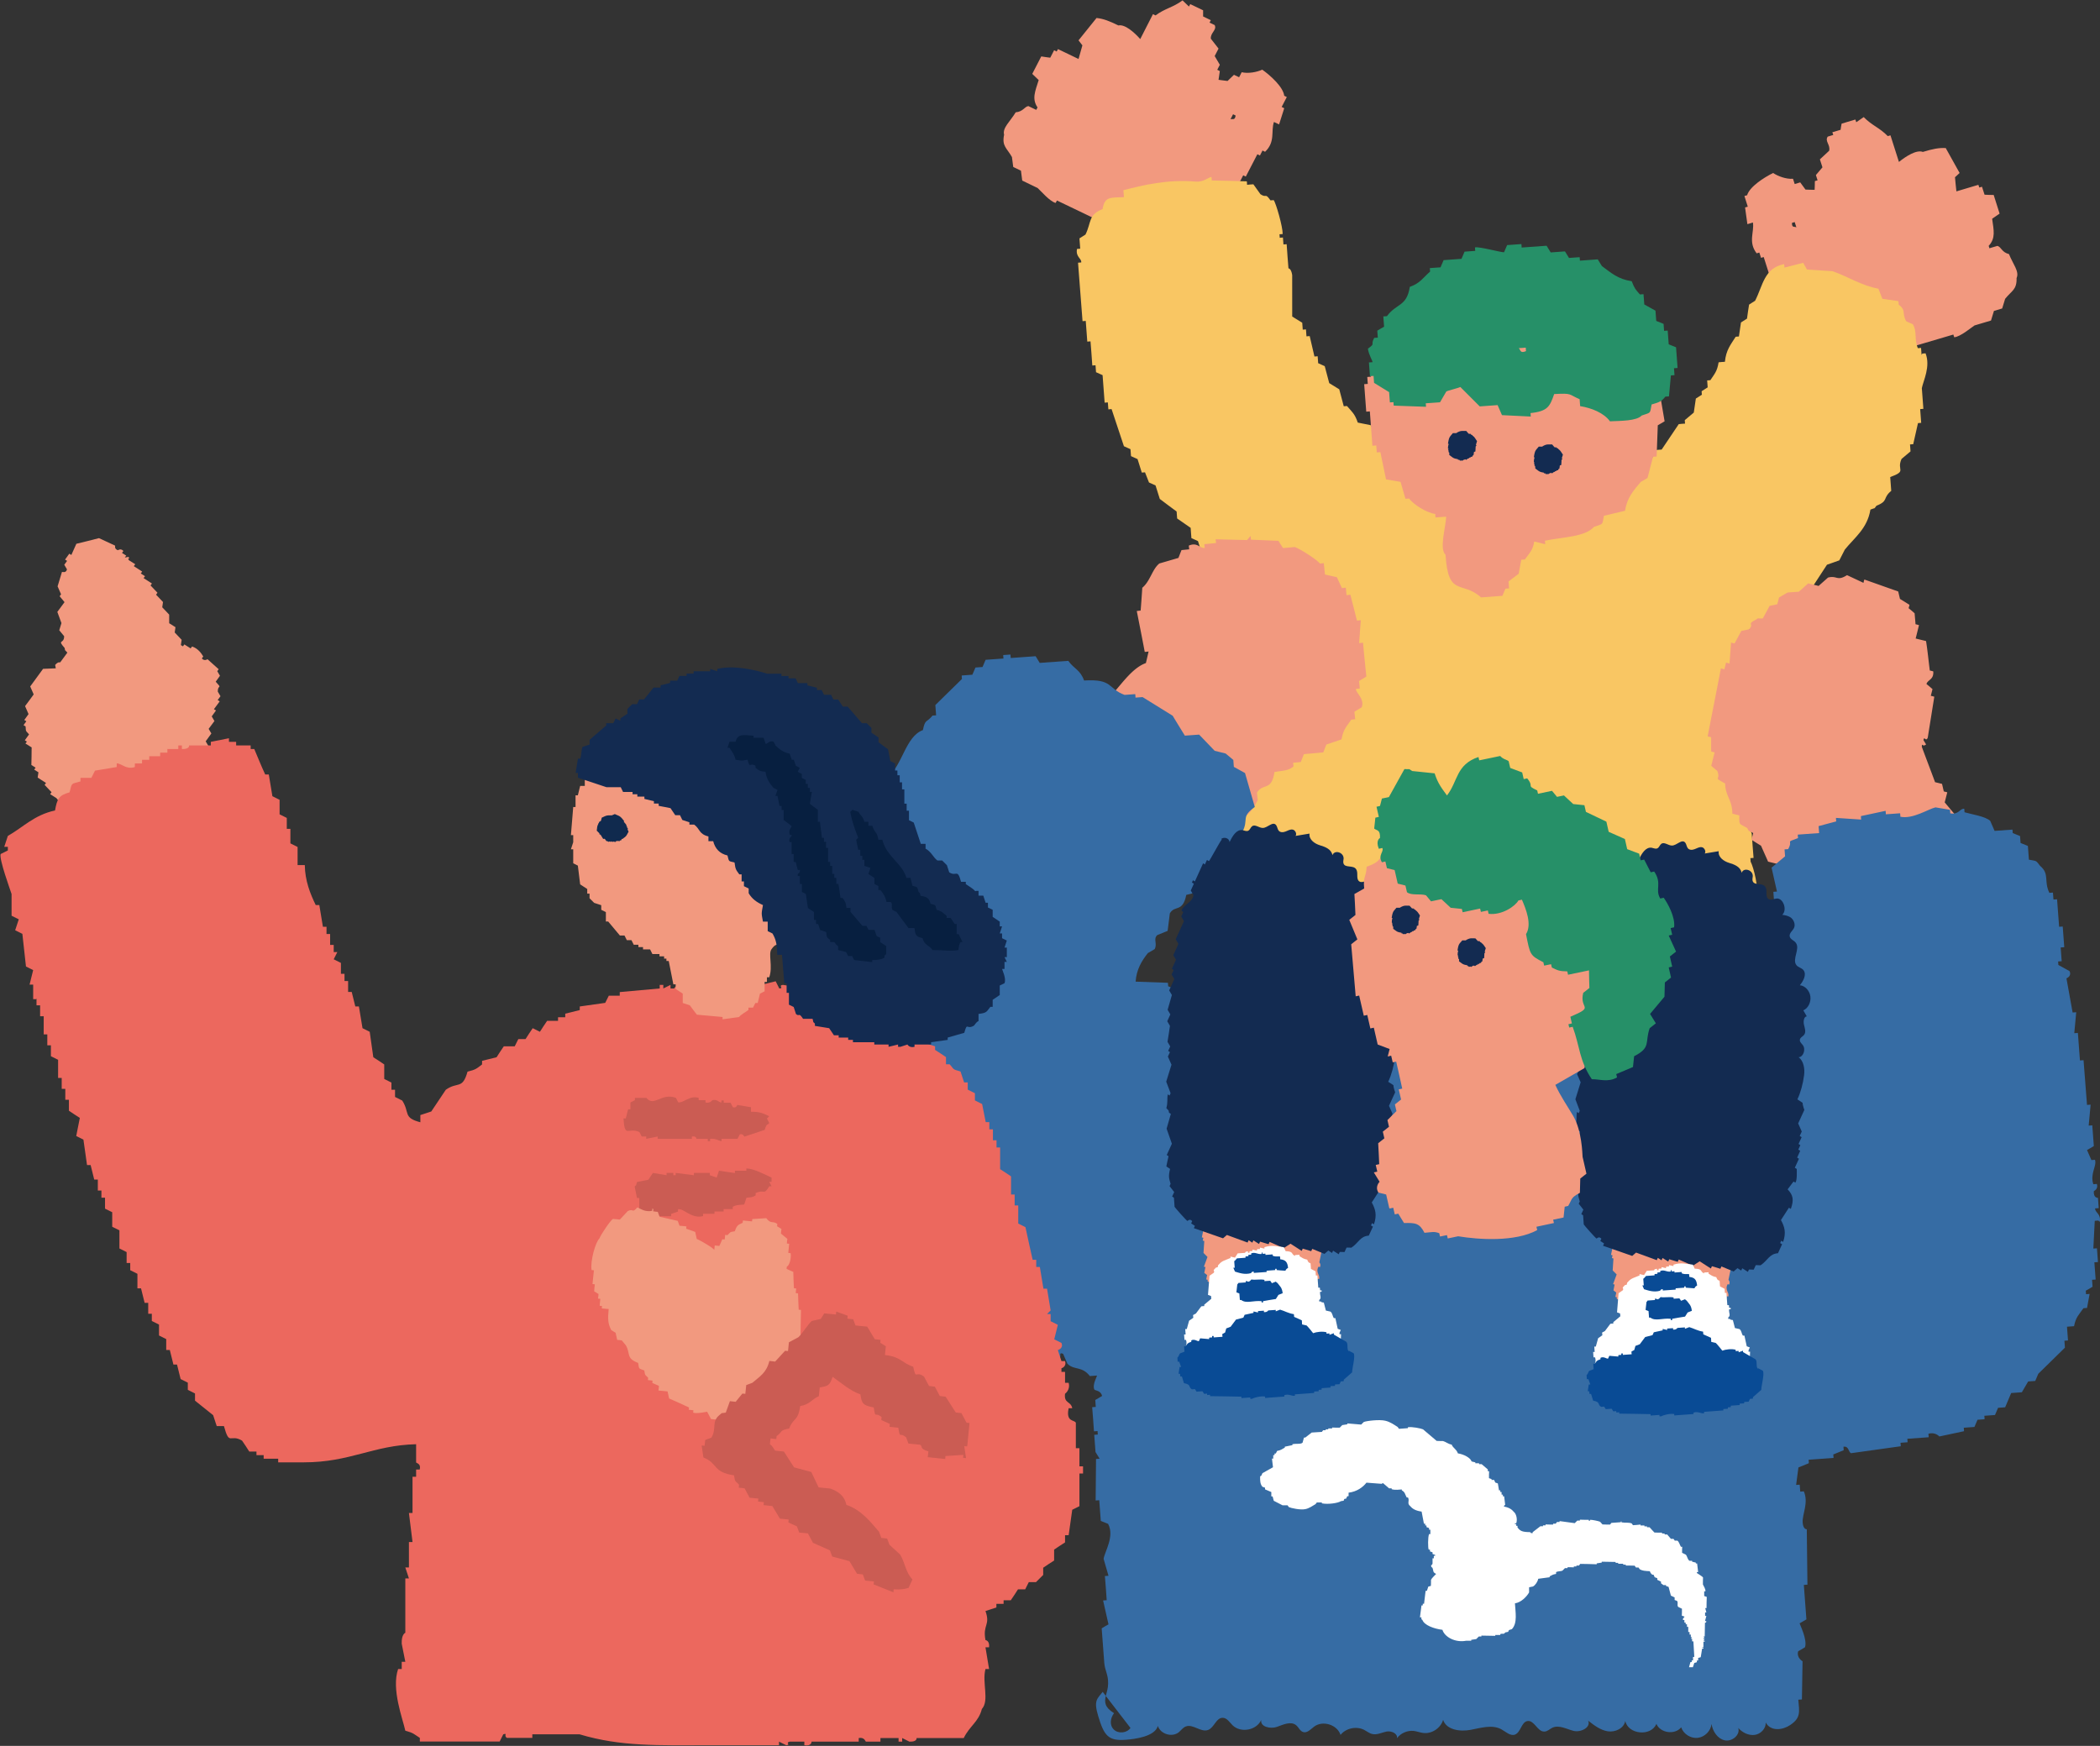 <svg id="_レイヤー_2" data-name="レイヤー 2" xmlns="http://www.w3.org/2000/svg" viewBox="0 0 163.36 135.84"><rect x="0" y="0" width="163.36" height="135.84" fill="#333333" stroke="none"/><defs><style>.cls-1{fill:#fff}.cls-1,.cls-11,.cls-2,.cls-3,.cls-4,.cls-5{fill-rule:evenodd}.cls-2{fill:#094b95}.cls-3{fill:#132b51}.cls-4{fill:#f2997f}.cls-5{fill:#cb5c53}.cls-11{fill:#269068}</style></defs><g id="_デザイン" data-name="デザイン"><path class="cls-4" d="M154.77 19.34c-.02-.07-.04-.14-.07-.21.56-.6.39-1.22.27-2.11.19-.13.38-.26.58-.4-.15-.48-.31-.96-.46-1.45-.24 0-.47-.01-.71-.02-.07-.21-.13-.41-.2-.62l-.21.06c-.02-.07-.04-.14-.07-.21l-1.71.51c-.04-.37-.08-.73-.11-1.1l.36-.33c-.36-.65-.72-1.29-1.08-1.94-.55-.03-1.01.07-1.78.3-.49-.19-1.32.34-1.86.78l-.66-2.07-.21.06c-.64-.66-1.24-.83-1.87-1.48-.19.13-.38.26-.58.4-.02-.07-.04-.14-.07-.21-.36.11-.71.21-1.07.32-.03.16-.06.32-.08.48l-.64.19c.02.07.04.14.07.21-.14.04-.28.08-.43.13-.25.36.23.64.11 1.1-.24.22-.48.44-.72.67.07.21.13.41.2.62l-.51.6c.04.14.09.28.13.41l-.21.06c0 .23-.01.46-.02.68-.24 0-.47-.01-.71-.02l-.41-.56c-.14.04-.28.08-.43.13-.04-.14-.09-.28-.13-.41-.54.04-1.17-.2-1.55-.45-.71.35-1.83 1.07-2.02 1.73l-.21.06c.09.28.17.55.26.83l-.21.06.18 1.3c.14-.04.29-.08.43-.13.12.75-.39 1.51.29 2.4l.21-.06c.04.14.09.28.13.41l.21-.06c.2.62.39 1.24.59 1.86l.21-.06c.09.28.17.55.26.83l.21-.06c.02.07.04.14.07.21l-.21.06c-.02.68-.03 1.37-.05 2.05l-.21.06c.03.34.34.34.34.35.04.37.08.73.11 1.1l.21-.06c.04.14.09.28.13.41l.21-.06c.24.76.48 1.52.72 2.27l.21-.06c.07.21.13.41.2.62.16.03.33.05.49.08.04.14.09.28.13.41.35.12.7.24 1.05.37l.41.56c.14-.04.29-.08.43-.13.02.07.04.14.07.21.36-.11.71-.21 1.07-.32.12.12.23.23.34.35.43-.13.86-.25 1.28-.38.23-.52.45-1.04.68-1.56.14-.04.29-.08.43-.13.08-.25.15-.5.23-.75.14-.04.29-.08.43-.13-.02-.07-.04-.14-.07-.21.34-.17.67-.35 1-.52.03-.16.06-.32.08-.48l.21-.06c.02.07.04.14.07.21 1.14-.34 2.28-.68 3.42-1.01.02.07.04.14.07.21.49-.04 1.31-.75 1.58-.92.43-.13.86-.25 1.28-.38.08-.25.15-.5.23-.75.21-.06.43-.13.64-.19.08-.25.15-.5.23-.75.5-.63.92-.7.89-1.62.24-.5-.3-1.11-.59-1.86-.58-.15-.58-.54-.9-.64l-.64.19zm-15.03-1.65c-.13-.09-.36.07-.34-.35l.21-.06c.04.14.09.28.13.41zM80.01 8.25c-.33.05-.4.43-1 .49-.41.69-1.05 1.21-.9 1.74-.19.9.22 1.04.61 1.74.03.26.07.52.1.77.2.1.4.19.6.29.03.26.07.52.1.77.4.19.8.38 1.2.58.24.21.93 1.04 1.4 1.16.03-.06.07-.13.1-.19 1.07.51 2.14 1.03 3.21 1.54.03-.06.07-.13.1-.19.07.03.13.06.2.1v.48c.3.22.6.45.9.67-.03.06-.07.13-.1.19.13.06.27.13.4.19.03.26.07.52.1.77.13.06.27.13.4.19.13.55.27 1.1.4 1.64.4.19.8.38 1.2.58.13-.1.27-.19.4-.29.33.16.67.32 1 .48.03-.06.07-.13.1-.19.13.06.27.13.4.19.17-.16.33-.32.5-.48.37-.07.73-.13 1.1-.2.07-.13.13-.26.2-.39h.5c.1-.19.2-.39.3-.58.07.03.13.06.2.1.36-.71.73-1.42 1.09-2.13.07.03.13.06.2.1.07-.13.13-.26.2-.39.07.03.13.06.2.1l.3-1.06s.32.04.4-.29c-.07-.03-.13-.06-.2-.1.1-.68.2-1.35.29-2.03-.07-.03-.13-.06-.2-.1.03-.06.07-.13.1-.19.07.03.13.06.2.1.13-.26.27-.52.4-.77.07.03.13.06.2.1l.9-1.74c.07.03.13.06.2.1.07-.13.13-.26.2-.39.07.03.13.06.2.1.82-.78.44-1.6.69-2.32.13.06.27.13.4.19.13-.42.26-.84.4-1.26-.07-.03-.13-.06-.2-.1.13-.26.27-.52.4-.77-.07-.03-.13-.06-.2-.1-.08-.68-1.06-1.57-1.71-2.03-.41.19-1.08.32-1.6.2-.07.13-.13.26-.2.39-.13-.06-.27-.13-.4-.19-.17.16-.33.32-.5.48l-.7-.09c.03-.23.07-.45.1-.68-.07-.03-.13-.06-.2-.1.07-.13.13-.26.2-.39-.13-.23-.27-.45-.4-.68.1-.19.2-.39.3-.58-.2-.26-.4-.51-.6-.77-.04-.47.49-.67.3-1.06-.13-.06-.27-.13-.4-.19.03-.06.07-.13.1-.19-.2-.1-.4-.19-.6-.29V.8l-1-.48c-.03.06-.07.13-.1.19-.17-.16-.33-.32-.5-.48-.73.55-1.35.61-2.1 1.17-.07-.03-.13-.06-.2-.1-.33.65-.66 1.29-.99 1.94-.46-.52-1.19-1.17-1.7-1.06-.72-.35-1.15-.52-1.7-.58-.47.58-.93 1.16-1.4 1.74l.3.39-.3 1.06c-.53-.26-1.07-.51-1.6-.77-.03.06-.07.13-.1.19-.07-.03-.13-.06-.2-.1-.1.19-.2.39-.3.58-.23-.03-.47-.06-.7-.1-.23.45-.46.9-.7 1.36.17.16.33.32.5.48-.27.87-.55 1.45-.09 2.13-.03.06-.07.13-.1.19-.2-.1-.4-.19-.6-.29zm15.91.64c.07.03.13.06.2.1-.06.42-.26.22-.4.29.07-.13.13-.26.2-.39z"/><path d="M149.48 27.61c-.01-.18-.03-.36-.04-.54-.08 0-.16.01-.25.02-.3-.73-.04-1.3-.39-1.86-.17-.08-.34-.16-.51-.23-.38-.66.03-.82-.59-1.3 0-.09-.01-.18-.02-.27l-1.25-.18c-.1-.26-.2-.52-.31-.79-1.26-.21-2.43-.97-3.57-1.36-.66-.04-1.33-.09-1.99-.13-.1-.17-.19-.35-.29-.52-.49.12-.97.25-1.46.37 0-.09-.01-.18-.02-.27-1.57.31-1.65 1.67-2.26 2.85-.16.1-.31.2-.47.3-.06.36-.11.73-.16 1.09-.16.1-.31.2-.47.3-.05.36-.11.73-.16 1.09-.08 0-.16.01-.25.02-.39.62-.75 1.03-.84 1.95-.16.01-.33.02-.49.04-.11.71-.32.9-.64 1.39-.08 0-.16.01-.25.02.01.18.03.36.04.54-.16.1-.31.2-.47.3 0 .09.01.18.02.27-.16.1-.31.2-.47.3-.05.36-.11.73-.16 1.09-.23.2-.47.39-.7.59 0 .09.01.18.02.27-.16.01-.33.02-.49.04-.44.66-.89 1.32-1.33 1.98-.16.01-.33.02-.49.04-.07.18-.14.37-.21.55-.16.01-.33.02-.49.04 0 .09.01.18.02.27-.16.01-.33.02-.49.04 0 .09.01.18.02.27-.25.02-.49.04-.74.05 0 .09.01.18.02.27-.25.02-.49.04-.74.05-.07.18-.14.37-.2.55-.25-.07-.51-.14-.76-.22 0-.09-.01-.18-.02-.27-.24.11-.48.21-.72.32 0-.09-.01-.18-.02-.27-.25.02-.49.04-.74.05 0-.09-.01-.18-.02-.27l-1.23.09c0-.09-.01-.18-.02-.27-.97-.15-.86 1.08-1.93.68-.18-.26-.37-.51-.55-.77-.16.01-.33.02-.49.04 0-.09-.01-.18-.02-.27-.16.1-.31.2-.47.3 0-.09-.01-.18-.02-.27-.33.02-.66.05-.98.07 0-.09-.01-.18-.02-.27-.33.02-.66.05-.98.07 0-.09-.01-.18-.02-.27l-1.23.09c0-.09-.01-.18-.02-.27-.81.15-1.63.3-2.44.44l-.06-.8c-.33-.12-.61-.05-1-.2 0-.09-.01-.18-.02-.27-.25.02-.49.04-.74.05 0-.09-.01-.18-.02-.27-.16.01-.33.02-.49.04-.18-.26-.37-.51-.55-.77-.33.02-.66.05-.98.07 0-.09-.01-.18-.02-.27l-.23.29-.27-.25c-.42.05-1.23.46-1.97.14-.1-.17-.19-.35-.29-.52-.33-.07-.67-.13-1-.2-.23-.69-.45-.83-.84-1.29-.08 0-.16.01-.25.02-.12-.44-.23-.88-.35-1.32l-.78-.48c-.12-.44-.23-.88-.35-1.32-.17-.08-.34-.16-.51-.23-.01-.18-.03-.36-.04-.54-.08 0-.16.01-.25.02-.12-.53-.25-1.06-.37-1.59-.08 0-.16.01-.25.02-.01-.18-.03-.36-.04-.54-.08 0-.16.01-.25.02-.01-.18-.03-.36-.04-.54l-.78-.48V21.4c-.08-.53-.29-.52-.29-.52-.05-.63-.1-1.25-.14-1.88-.08 0-.16.01-.25.02-.01-.18-.03-.36-.04-.54-.08 0-.16.01-.25.02 0-.09-.01-.18-.02-.27.08 0 .16-.01.25-.02.01-.56-.52-2.41-.7-2.64-.08 0-.16.01-.25.02-.44-.63-.28-.14-.78-.48-.18-.26-.37-.51-.55-.77-.16.01-.33.02-.49.04 0-.09-.01-.18-.02-.27-.91-.03-1.82-.05-2.73-.07 0-.09-.01-.18-.02-.27-.19 0-.61.41-1.21.36-2.21-.19-4.09.27-5.64.67.01.18.03.36.04.54-1.08.04-1.5-.05-1.66.93-1.12.43-.86 1.02-1.33 1.98-.16.1-.31.2-.47.3l.06.8c-.08 0-.16.01-.25.02-.12.63.36.72.33 1.05-.08 0-.16.01-.25.02.12 1.52.23 3.04.35 4.55.08 0 .16-.01.25-.02l.12 1.61c.08 0 .16-.01.25-.02.05.63.1 1.25.14 1.88.08 0 .16-.01.25-.02.01.18.03.36.04.54.17.08.34.16.51.23.05.71.11 1.43.16 2.14.08 0 .16-.01.25-.02.01.18.03.36.04.54.08 0 .16-.01.25-.02.32.96.64 1.93.96 2.89.17.08.34.16.51.23.01.18.03.36.04.54.17.08.34.16.51.23l.33 1.05c.08 0 .16-.01.25-.02.1.26.2.52.31.79.17.08.34.16.51.23l.33 1.05c.44.33.87.66 1.31.98.01.18.03.36.04.54.35.24.7.49 1.05.73l.06.8c.17.08.34.16.51.23l.33 1.05c.16-.01.33-.02.49-.04v3.23c-.08 0-.16.01-.25.02.01.18.03.36.04.54-.08 0-.16.01-.25.02.03.45.07.89.1 1.34-.08 0-.16.01-.25.02l.06.8c-.08 0-.16.01-.25.02 0 .09.01.18.02.27.08 0 .16-.01.25-.02l.12 1.61c.08 0 .16-.01.25-.02 0 .09.01.18.02.27-.31.29-.62.58-.92.87-.46 1.25.6 2.26.29 3.75l-.25.02.06.8c-.08 0-.16.01-.25.02.1 1.25.19 2.5.29 3.75.05.63.1 1.25.14 1.88.08 0 .16-.01.25-.02 0 .09.01.18.02.27-.16.1-.31.2-.47.3-.23.85.44 1.26.39 1.86-.08 0-.16.01-.25.02.16.98.31 1.95.47 2.93.08 0 .16-.01.25-.02-.05.45-.1.9-.14 1.36.08 0 .16-.01.25-.02.16 1.07.33 2.13.49 3.2.08 0 .16-.01.25-.02.03.36.05.71.08 1.07.08 0 .16-.01.25-.02.01.18.03.36.04.54.08 0 .16-.01.25-.02.04.3-.43.99-.12 1.63.17.08.34.16.51.23l.06.8c.17.08.34.16.51.23.01.18.03.36.04.54.61.49 1.23.99 1.85 1.48 0 .09.01.18.02.27.16-.01.33-.02.49-.04 0 .09.01.18.02.27l1.72-.12c0 .09.01.18.02.27.33-.02.66-.05.98-.07 0 .09.01.18.02.27.66-.05 1.31-.09 1.97-.14 0 .09.01.18.02.27.25.07.51.14.76.22 0-.09-.01-.18-.02-.27.25-.02.49-.04.74-.05 0-.09-.01-.18-.02-.27.34-.25.41-.21.96-.34.01.18.03.36.04.54.5.05 1 .11 1.5.16 0 .09.01.18.02.27 1.16.29 4.57-.31 4.68-.33.6-.11.63.16 1 .2 1.75.17 4.64-.44 5.39-.65.62-.18.76.22.76.22l7.63-.54c0-.09-.01-.18-.02-.27.16-.01.33-.02.49-.04 0-.09-.01-.18-.02-.27.37-.12 2.36.41 3.22.04 0-.09-.01-.18-.02-.27.25-.02.49-.04.74-.05 0-.09-.01-.18-.02-.27.53-.22 1.41.19 1.5.16 0-.09-.01-.18-.02-.27.16-.01.33-.02.49-.04 0-.09-.01-.18-.02-.27l1.23-.09c0-.09-.01-.18-.02-.27.45-.37.57-.66.64-1.39.94-.2.66-.38 1.44-.64l.06-2.43c.08 0 .16-.01.25-.02.13-.99-.73-1.01-.64-1.84.08 0 .16-.01.25-.02-.01-.18-.03-.36-.04-.54.08 0 .16-.01.25-.02.19-.86-.24-2.5-.47-2.93 0-.09-.01-.18-.02-.27.08 0 .16-.01.25-.02-.05-.63-.1-1.25-.14-1.88-.1-.31-.73-1.92-.68-2.38.08 0 .16-.01.25-.02l-.12-1.61c.08 0 .16-.01.25-.02-.1-.26-.2-.52-.31-.79.08 0 .16-.01.25-.02-.03-.36-.05-.71-.08-1.07-.08 0-.16.01-.25.02-.03-.45-.07-.89-.1-1.34-.03-.08-.32-.06-.29-.52l.25-.02c-.03-.45-.07-.89-.1-1.34 0 0-.38-.2-.31-.79.08 0 .16-.01.25-.02-.03-.45-.07-.89-.1-1.34-.1-.26-.21-.52-.31-.79.08 0 .16-.01.25-.02-.07-.89-.14-1.79-.2-2.68.64-.25.74-.48 1.17-.89 0-.09-.01-.18-.02-.27.25-.02.49-.04.74-.05.14-.28.29-.56.43-.84.25-.02.49-.04.74-.05 0-.09-.01-.18-.02-.27.32-.11.64-.23.96-.34.29-1.6 1.16-.97 2.09-1.77.37-.57.74-1.13 1.11-1.7.32-.11.64-.23.96-.34.14-.28.29-.56.43-.84.77-.95 1.75-1.64 1.99-3.11.48-.2.21.02.47-.3.97-.39.45-.58 1.15-1.16-.03-.36-.05-.71-.08-1.07 1.35-.5.47-.5.88-1.41.23-.2.47-.39.7-.59-.01-.18-.03-.36-.04-.54.08 0 .16-.01.25-.02.12-.55.25-1.1.37-1.64.08 0 .16-.01.25-.02-.03-.36-.05-.71-.08-1.07.08 0 .16-.01.25-.02l-.12-1.61c.12-.6.69-1.68.29-2.71-.08 0-.16.01-.25.02z" fill="#f9c663" fill-rule="evenodd"/><path class="cls-4" d="M147.66 46.01c.05.2.09.39.14.59.25.15.5.31.74.46-.02.09-.04.17-.07.26.16.13.32.26.47.4.02.28.05.57.07.85.09.02.18.04.27.07-.09.35-.17.7-.26 1.04.27.07.54.13.81.2.13.85.17 1.34.29 2.29.09.02.18.04.27.07.05.65-.42.63-.53.98.16.13.32.26.47.4-.04.17-.09.35-.13.52.09.02.18.04.27.07-.17 1.07-.34 2.13-.51 3.19-.15.35-.28-.18-.33.19l.2.33c-.29.25-.32-.19-.33.19.34.92.69 1.83 1.03 2.75.18.04.36.09.54.13.05.2.09.39.14.59.09.02.18.04.27.07-.07.26-.13.52-.2.78.29.35.59.7.88 1.05-.17.69-.35 1.39-.52 2.08a2.68 2.68 0 01-.27-.07c-.18.33-.35.65-.53.98a2.68 2.68 0 01-.27-.07c-.09.35-.17.69-.26 1.04a2.68 2.68 0 01-.27-.07c-.49.41-.77.45-1.13 1.1-.18-.04-.36-.09-.54-.13-.29.48-.02.23-.4.45-.02.09-.04.17-.07.26-.27-.07-.54-.13-.81-.2-.34.61-.25.39-.73.65-.02.09-.04.17-.07.26-.18-.04-.36-.09-.54-.13-.25.22-.49.43-.73.65-.47-.03-.94-.05-1.41-.07-.02.09-.04.17-.07.26-.99-.25-1.98-.49-2.97-.74.02-.09.04-.17.07-.26-.18-.04-.36-.09-.54-.13l.07-.26c-.27-.07-.54-.13-.81-.2-.11-.3-.23-.61-.34-.92-.25-.15-.5-.31-.74-.46.02-.09.04-.17.07-.26-.27-.07-.54-.13-.81-.2-.18-.41-.37-.83-.55-1.24-.25-.15-.5-.31-.74-.46.04-.17.09-.35.13-.52-.5-.29-.24-.02-.47-.4-.68-.38-.6-.21-.61-.98-.18-.04-.36-.09-.54-.13 0-1.09-.54-1.34-.56-2.35-1.03-.57-.3-.18-.61-.98-.16-.13-.32-.26-.47-.4.09-.35.17-.69.26-1.04a2.68 2.68 0 01-.27-.07v-1.11a2.68 2.68 0 01-.27-.07c.34-1.76.69-3.52 1.03-5.28.09.02.18.04.27.07.04-.17.09-.35.13-.52.09.02.18.04.27.07l.12-1.63c.09.02.18.04.27.07.18-.33.35-.65.53-.98.2-.04.4-.08.6-.13.42-.43-.19-.37.47-.71.38-.22.03-.11.6-.13.18-.33.35-.65.53-.98.2-.04.4-.08.6-.13.04-.17.09-.35.13-.52l.67-.39.87-.06c.25-.22.49-.43.73-.65.27.07.54.13.81.2.24-.22.49-.43.73-.65.71-.19.7.31 1.48-.19.43.2.86.4 1.28.6.02-.09.04-.17.07-.26.88.31 1.75.62 2.63.93zM96.18 63.88c.9-.31 1.3-.92 1.66-1.63l-.06-.58c.5-.78 1.13-.08 1.36-1.6.76-.13 1.06-.1 1.48-.43 0-.1-.02-.19-.03-.29l.6-.06c.08-.2.16-.41.24-.61.5-.05 1.01-.09 1.51-.14.08-.2.16-.41.24-.61.39-.13.79-.27 1.18-.4.14-.78.38-.99.76-1.54.1 0 .2-.02.3-.03l-.06-.58c.19-.12.38-.23.57-.35.24-.68-.48-1.13-.45-1.43.1 0 .2-.02.3-.03l-.06-.58c.19-.12.38-.23.57-.35-.09-.88-.18-1.75-.26-2.63-.1 0-.2.02-.3.03.04-.59.08-1.19.13-1.78-.1 0-.2.02-.3.03l-.51-2.01c-.1 0-.2.02-.3.03l-.06-.58c-.1 0-.2.02-.3.03-.13-.28-.26-.56-.39-.85l-.93-.21-.09-.88c-.1 0-.2.02-.3.03-.27-.34-1.56-1.15-1.96-1.29-.3.03-.6.06-.91.08-.12-.18-.24-.37-.36-.56l-2.14-.09c0-.1-.02-.19-.03-.29l-.27.32-2.44-.06c0 .1.02.19.03.29l-.91.09c0 .1.02.19.03.29-.39.06-.56-.47-1.24-.18 0 .1.02.19.03.29l-.6.06c-.08.2-.16.41-.24.61-.49.14-.99.29-1.48.43-.56.44-.71 1.38-1.33 1.89-.04.59-.08 1.19-.13 1.78-.1 0-.2.02-.3.03.21 1.06.42 2.12.62 3.18.1 0 .2-.02.3-.03l-.21.9c-1.02.36-1.84 1.57-2.51 2.3-.08.2-.16.41-.24.61l-.91.09c0 .1.02.19.03.29-.84.55-1.18.51-1.36 1.6l-.6.06.06.58c-.19.12-.38.23-.57.35l.48 1.72c-.1 0-.2.02-.3.03l.06.58c-.1 0-.2.02-.3.03.15.48.3.95.45 1.43.87.14.92.44 1.6.73l.06.58 1.54.15c.15.48.3.95.45 1.43l.6-.06.06.58 1.24.18c.21.62.28.81.72 1.11 0 .1.02.19.03.29.5-.05 1.01-.09 1.51-.14.12.18.24.37.36.56 1.59.48 4.46-1.94 4.59-2.79z"/><path d="M163.34 95.07c.12-.64-.37-.7-.36-1.05.09 0 .18-.01.28-.02l-.06-.8s-.36.03-.32-.52c0-.02.36-.14.24-.56-.09 0-.19.01-.28.02-.27-.84.29-1.41.13-1.9-.09 0-.19.01-.28.02-.11-.26-.23-.52-.34-.78.18-.1.36-.2.53-.31l-.12-1.61c-.09 0-.19.01-.28.02l.15-1.63c-.09 0-.19.01-.28.02l-.27-3.48c-.09 0-.18.01-.28.02-.05-.71-.11-1.43-.16-2.14-.09 0-.18.01-.28.02l.15-1.63c-.09 0-.18.01-.28.02l-.48-2.66s.43-.15.24-.56l-.87-.48c0-.09-.01-.18-.02-.27.09 0 .19-.01.28-.02-.03-.36-.05-.71-.08-1.07.09 0 .18-.01.28-.02l-.12-1.61c-.09 0-.18.01-.28.02-.05-.71-.11-1.43-.16-2.14-.09 0-.18.01-.28.02-.01-.18-.03-.36-.04-.54-.09 0-.18.01-.28.02-.45-.94.04-1.46-.72-2.1-.35-.43-.2-.36-.87-.48-.03-.36-.05-.71-.08-1.07-.19-.08-.38-.15-.57-.23-.01-.18-.03-.36-.04-.54-.19-.08-.38-.15-.57-.23 0-.09-.01-.18-.02-.27-.46.03-.92.07-1.39.1-.11-.26-.23-.52-.34-.78-.37-.35-1.42-.5-2-.67 0-.09-.01-.18-.02-.27-.32-.05-.45.5-1.09.35 0-.09-.01-.18-.02-.27-.38-.06-.75-.13-1.13-.19-.58.14-1.76.93-2.73.73 0-.09-.01-.18-.02-.27-.37.03-.74.05-1.11.08 0-.09-.01-.18-.02-.27-.64.14-1.28.27-1.92.41 0 .09.01.18.02.27-.65-.04-1.31-.09-1.96-.13 0 .09.01.18.02.27-.46.12-.91.24-1.37.37.01.18.03.36.04.54l-1.66.12c0 .09.01.18.02.27-1.07.39-.34.1-.77.86-.09 0-.18.01-.28.02.01.18.03.36.04.54-.35.29-.7.59-1.05.88l.42 1.86c-.09 0-.18.01-.28.02l.12 1.61c.09 0 .18-.01.28-.02.01.18.03.36.04.54.09 0 .18-.01.28-.02 0 .09.01.18.02.27-.09 0-.18.01-.28.02.03.36.05.71.08 1.07l.6 4.27c-.09 0-.19.01-.28.02.05.71.11 1.43.16 2.14.09 0 .18-.01.28-.02.15.82-.41.58-.49.84-.18.57.41 1.51.4 1.59-.09 0-.18.01-.28.02.01.18.03.36.04.54-.09 0-.19.01-.28.02-.14.64.26.66.34.78-.07.27-.14.55-.22.82.09 0 .18-.01.28-.02 0 .09.01.18.02.27-.09 0-.19.01-.28.02 0-.09-.01-.18-.02-.27-.18.01-.37.03-.55.04 0-.09-.01-.18-.02-.27-1.1.17-2.2.34-3.31.51 0-.09-.01-.18-.02-.27l-.85-.21c0 .09.01.18.02.27-.19-.08-.38-.15-.57-.23-.18.1-.36.21-.53.31 0-.09-.01-.18-.02-.27-.18.01-.37.03-.55.04 0-.09-.01-.18-.02-.27l-.81.33c0-.09-.01-.18-.02-.27-.18.01-.37.03-.55.04 0-.09-.01-.18-.02-.27-.37.03-.74.05-1.11.08 0-.09-.01-.18-.02-.27-.46.03-.92.07-1.39.1-.11-.17-.21-.34-.32-.52l-.83.06c0-.09-.01-.18-.02-.27-.37.03-.74.05-1.11.08 0-.09-.01-.18-.02-.27-.38-.06-.75-.13-1.13-.19 0-.09-.01-.18-.02-.27l-.83.06c0-.09-.01-.18-.02-.27-.75-.04-1.49-.07-2.24-.11 0-.09-.01-.18-.02-.27-.18.01-.37.03-.55.04 0-.09-.01-.18-.02-.27-.65.05-1.29.09-1.94.14 0-.09-.01-.18-.02-.27-.18.01-.37.03-.55.04 0-.09-.01-.18-.02-.27l-.83.06c0-.09-.01-.18-.02-.27-.47-.06-.94-.11-1.41-.17 0-.09-.01-.18-.02-.27-.18.01-.37.03-.55.04 0-.09-.01-.18-.02-.27l-.26.29c-.38-.06-.75-.13-1.13-.19 0-.09-.01-.18-.02-.27l-.83.06c0-.09-.01-.18-.02-.27-.55.13-1.1.26-1.64.39-.11-.17-.21-.34-.32-.52-.19.01-.37.03-.55.04 0-.09-.01-.18-.02-.27-.46.12-.91.24-1.37.37 0-.09-.01-.18-.02-.27-.37.03-.74.05-1.11.08-.37.12.12.38-.26.29-.11-.17-.21-.34-.32-.52-.37.03-.74.05-1.11.08 0-.09-.01-.18-.02-.27-.65-.04-1.31-.09-1.96-.13 0-.09-.01-.18-.02-.27-.46.03-.92.07-1.39.1 0 .09.01.18.02.27l-.85-.21c0-.09-.01-.18-.02-.27-.36.12-.73.23-1.09.35 0-.09-.01-.18-.02-.27-.18.01-.37.03-.55.04 0-.09-.01-.18-.02-.27-.46.03-.92.07-1.39.1 0-.09-.01-.18-.02-.27-.19.01-.37.03-.55.04 0-.09-.01-.18-.02-.27-.53-.12-.38.21-.53.31-.39-.03.09-.17-.3-.25-.37.03-.74.05-1.11.08-.11-.17-.21-.34-.32-.52l-3.35-.03c-.11-.17-.21-.34-.32-.52-1.2-.36-1.31.84-1.62.65-.01-.18-.03-.36-.04-.54-.19-.08-.38-.15-.57-.23 0-.09-.01-.18-.02-.27l-2.51-.09c.06-.94.48-1.63.95-2.22.18-.1.36-.21.53-.31.23-.44-.13-.77.2-1.09l.81-.33c.06-.45.12-.91.17-1.36.38-.67 1-.04 1.28-1.44 1.15-.23.87-.44 1.6-.92l-.06-.8c.68-.23.44-.18.79-.6.09 0 .18-.01.28-.02-.01-.18-.03-.36-.04-.54l1.32-.9-.06-.8c.18-.1.36-.21.53-.31.53-1.01-.15-1.15.97-1.95-.25-.88-.51-1.76-.76-2.64l-.87-.48c-.01-.18-.03-.36-.04-.54l-.6-.5-.85-.21c-.4-.42-.81-.84-1.21-1.26-.37.03-.74.05-1.11.08-.32-.52-.64-1.03-.95-1.55-.78-.48-1.56-.97-2.34-1.45-.18.01-.37.03-.55.04 0-.09-.01-.18-.02-.27l-.83.06c-1.33-.49-.87-1.26-3.15-1.12-.3-.84-.78-.9-1.23-1.53-.74.05-1.48.11-2.22.16-.11-.17-.21-.34-.32-.52-.65.05-1.29.09-1.94.14 0-.09-.01-.18-.02-.27-.09 0-.18.01-.28.02-.09 0-.18.01-.28.02 0 .09.01.18.02.27-.46.03-.92.07-1.39.1-.08.19-.16.37-.24.56-.18.01-.37.03-.55.04-.08.19-.16.37-.24.56l-.83.06c0 .09.01.18.02.27-.69.68-1.38 1.36-2.07 2.03l.06.8c-.09 0-.18.01-.28.02-.46.58-.56.22-.75 1.13-1.36.49-1.6 2.8-2.78 3.7.03.45.07.89.1 1.34-.18.01-.37.03-.55.04-.07.27-.14.55-.22.82-.18.1-.36.2-.53.31.01.18.03.36.04.54-.09 0-.19.01-.28.02-.14.55-.29 1.1-.43 1.65-.09 0-.18.01-.28.02l.06.8c-.09 0-.18.01-.28.02.01.18.03.36.04.54-.09 0-.18.01-.28.02.07.33.54.45.36 1.05-.09 0-.18.01-.28.02.01.18.03.36.04.54-.26.2-.53.4-.79.59.03.36.05.71.08 1.07-.18.1-.36.2-.53.31.05.63.1 1.25.14 1.88-.26.2-.53.4-.79.59.05.63.1 1.25.14 1.88-.09 0-.18.01-.28.02-.07.36-.13.73-.2 1.09-.09 0-.19.01-.28.02 0 1.17 0 2.34-.01 3.5.02.06.37.06.32.52-.09 0-.19.01-.28.02 0 1.35.02 2.69.03 4.04.09 0 .18-.01.28-.02l.18 2.41c.09 0 .18-.01.28-.02.01.18.03.36.04.54.09 0 .18-.01.28-.02.03.36.05.71.08 1.07.09 0 .18-.01.28-.02-.07.36-.13.73-.2 1.09-.09 0-.19.01-.28.02.25.79.49 1.58.74 2.37.48.23.96.47 1.45.7.15.8.31 1.59.46 2.39.19.08.38.15.57.23.23.52.45 1.05.68 1.57l.87.48c.01.18.03.36.04.54l.87.48c.03.36.05.71.08 1.07.69.49 1.38.98 2.06 1.47 0 .09.01.18.02.27.18-.01.37-.03.55-.04.24 1.3 2.39 2.43 3.81 2.42.46 1.28 1.48 1.23 2.64 1.7.18-.01.37-.03.55-.04.3.34.61.67.91 1.01.38.06.75.13 1.13.19.12-.09-.1-.45.26-.29.11.26.23.52.34.78.55.52 1.11.15 1.74.95.18-.01.37-.03.55-.04.04.03-.38.7-.2 1.09.04.08.51.06.6.5-.18.1-.36.21-.53.31.01.18.03.36.04.54-.09 0-.18.01-.28.02.05.63.1 1.25.14 1.88.09 0 .18-.01.28-.02 0 .09.01.18.02.27-.09 0-.18.01-.28.02.03.45.07.89.1 1.34.11.17.21.34.32.52-.09 0-.18.01-.28.02l-.03 3.23c.09 0 .19-.01.28-.02l.12 1.61c.19.08.38.15.57.23.52.98-.27 2.16-.35 2.72.13.44.25.88.38 1.32-.09 0-.18.01-.28.02.05.62.1 1.25.14 1.88-.09 0-.18.01-.28.02l.42 1.86c-.18.1-.36.2-.53.31.07.89.14 1.78.2 2.67.05.64.32.92.3 1.63 0 .36-.11.67-.18.96l1.92 2.49c-.28.4-.93.47-1.29.13-.37-.36-.27-.91.01-1.28-.74-.46-.75-.86-.64-1.34l-.24-.32c-.43.55-.72.66-.35 1.89.46 1.53.79 1.94 2.13 1.84.71-.05 2.29-.25 2.51-1.08.2.64 1.1.91 1.62.5.18-.15.32-.36.54-.45.56-.24 1.19.49 1.76.26.47-.19.61-.94 1.12-.94.33 0 .54.35.77.58.63.62 1.86.4 2.23-.41-.09.53.7.71 1.21.54.5-.18 1.1-.47 1.51-.13.2.17.3.46.55.53.31.09.58-.22.84-.42.67-.51 1.8-.16 2.06.64.42-.53 1.24-.7 1.84-.39.21.11.4.27.63.32.37.09.74-.12 1.11-.19.37-.07.88.15.81.52.29-.4.81-.62 1.3-.57.25.03.5.13.75.16.67.08 1.35-.38 1.54-1.02.25.78 1.31.93 2.12.78.81-.15 1.7-.44 2.42-.04.34.19.68.53 1.04.41.47-.17.5-.99.99-1.06.53-.07.77.84 1.3.82.24 0 .42-.2.63-.3.52-.24 1.1.11 1.66.25.56.13 1.36-.28 1.12-.8.46.36.95.74 1.53.83.58.09 1.26-.23 1.36-.81.21 1.06 2.01 1.24 2.42.23.3.72 1.44.88 1.93.27.17.52.74.88 1.28.82.55-.06 1.02-.53 1.08-1.08.09.57.46 1.14 1.02 1.27.56.13 1.23-.41 1.06-.96.32.36.8.6 1.27.54.47-.06.9-.5.86-.97.4.73 1.34.59 1.91.2.84-.56.71-1.02.63-1.97.09 0 .19-.01.28-.02.02-.99.03-1.98.05-2.97 0 0-.49-.27-.34-.78.18-.1.36-.2.53-.31.2-.6-.42-1.8-.42-1.86.18-.1.36-.21.53-.31-.07-.89-.14-1.79-.2-2.68.09 0 .19-.01.28-.02-.02-1.44-.03-2.87-.05-4.31 0 0-.28.03-.32-.52-.05-.64.48-1.52.09-2.43-.09 0-.18.01-.28.02-.01-.18-.03-.36-.04-.54-.09 0-.18.01-.28.02l.18-1.36.81-.33c0-.09-.01-.18-.02-.27.65-.05 1.29-.09 1.94-.14 0-.09-.01-.18-.02-.27l.81-.33c0-.09-.01-.18-.02-.27.44-.08.38.44.6.5l3.86-.54c0-.09-.01-.18-.02-.27.19-.01.37-.03.55-.04 0-.09-.01-.18-.02-.27l1.66-.12c0-.09-.01-.18-.02-.27.54-.16.85.21.85.21.64-.14 1.28-.27 1.92-.41 0-.09-.01-.18-.02-.27l.83-.06c.08-.19.16-.37.24-.56.19-.01.37-.03.55-.04 0-.09-.01-.18-.02-.27l.83-.06c.08-.19.16-.37.24-.56.19-.01.37-.03.55-.04.16-.37.31-.74.47-1.11l.83-.06c.16-.28.33-.56.49-.84.19-.01.37-.03.55-.04.08-.19.16-.37.24-.56.69-.68 1.38-1.36 2.07-2.03-.01-.18-.03-.36-.04-.54.09 0 .18-.01.28-.02-.03-.36-.05-.71-.08-1.07.18-.01.37-.03.55-.04.14-.72.38-.89.73-1.4.09 0 .19-.01.28-.02.07-.36.13-.73.2-1.09-.09 0-.18.01-.28.02 0-.09-.01-.18-.02-.27.18-.1.36-.2.53-.31-.01-.18-.03-.36-.04-.54.09 0 .18-.01.28-.02-.03-.45-.07-.89-.1-1.34.09 0 .18-.01.28-.02-.03-.36-.05-.71-.08-1.07-.09 0-.18.01-.28.02.04-.72.08-1.44.11-2.16.09 0 .18-.01.28-.02z" fill="#366ca4" fill-rule="evenodd"/><path class="cls-4" d="M106.78 34.68c.09 0 .18-.01.28-.02.01.18.03.36.04.54.09 0 .18-.01.28-.02.15.71.29 1.42.44 2.12.38.06.75.13 1.13.19.13.44.25.88.38 1.32.09 0 .19-.01.28-.02.37.48 1.34 1.1 2.04 1.2 0 .09.01.18.02.27l.83-.06c-.05.93-.55 2.48-.05 2.97.21 3.33 1.26 1.97 2.76 3.31l1.66-.12c.08-.19.16-.37.24-.56.09 0 .19-.01.28-.02-.01-.18-.03-.36-.04-.54.26-.2.53-.4.79-.6.07-.36.13-.73.2-1.09.09 0 .18-.01.28-.02.35-.5.61-.68.73-1.4l.85.21c0-.09-.01-.18-.02-.27 1.38-.29 3.11-.28 3.82-1.08.74-.26.63-.11.77-.86l1.64-.39c.16-1.02.66-1.57 1.22-2.24.18-.1.36-.21.53-.31.14-.55.29-1.1.43-1.65.09 0 .18-.01.28-.02l.09-2.43c.18-.1.36-.21.53-.31-.17-.98-.33-1.95-.5-2.93-.19-.08-.38-.15-.57-.23.03-.33.46-.53.2-1.09-.09 0-.18.01-.28.02-.01-.18-.03-.36-.04-.54-.09 0-.18.01-.28.02-.35-.39-.42-.44-.64-1.03-1.15-.19-1.83-1.16-2.12-2.27-1.53-.26-.63-.39-1.21-1.26-.09 0-.18.01-.28.02-.11-.26-.23-.52-.34-.78-.18.01-.37.03-.55.04-.21-.25-.41-.51-.62-.76-.36.12-.73.23-1.09.35-.19-.08-.38-.15-.57-.23l-.26.29-.36-1.05c-.18.01-.37.03-.55.04 0-.09-.01-.18-.02-.27l-.26.29c-.09 0-.18.01-.28.02 0-.09-.01-.18-.02-.27-1.02.07-2.03.14-3.05.22 0-.09-.01-.18-.02-.27l-.81.33c0-.09-.01-.18-.02-.27-.09 0-.18.01-.28.02 0 .09.01.18.02.27-1.2.47-1.84.87-3.26 1.04.01.18.03.36.04.54-.61.2-.67.28-1.07.61 0 .09.01.18.02.27-.54.22-1.08.44-1.62.65-.08.19-.16.37-.24.56-.54.58-1.18 1.27-1.52 1.99.01.18.03.36.04.54-.09 0-.19.01-.28.02.01.18.03.36.04.54-.09 0-.18.01-.28.02.03.36.05.71.08 1.07-.09 0-.19.01-.28.02.01.18.03.36.04.54-.09 0-.18.01-.28.02.05.71.11 1.43.16 2.14.09 0 .18-.01.28-.02.07.89.14 1.79.2 2.68z"/><path class="cls-11" d="M122.06 20.08c-.11-.17-.21-.34-.32-.52-.37.03-.74.05-1.11.08-.11-.17-.21-.34-.32-.52-.65.05-1.29.09-1.94.14 0-.09-.01-.18-.02-.27-.37.03-.74.05-1.11.08-.08.19-.16.37-.24.56-.28 0-1.95-.46-2.26-.38 0 .09.01.18.02.27l-.83.06c-.08.19-.16.37-.24.56-.46.03-.92.07-1.39.1-.08.19-.16.37-.24.56l-.83.06c0 .09.01.18.02.27-.56.48-.76.9-1.58 1.19-.24 1.55-1.04 1.27-1.78 2.28-.09 0-.18.01-.28.02l.06.8c-.18.1-.36.2-.53.31.01.18.03.36.04.54-.09 0-.18.01-.28.02-.33.62.15.37-.49.84.07.49.36.92.36 1.05-.09 0-.18.01-.28.02.03.36.05.71.08 1.07.09 0 .18-.01.28-.02.01.18.03.36.04.54l1.17.72.06.8c.09 0 .19-.01.28-.02 0 .09.01.18.02.27l2.51.09c0-.09-.01-.18-.02-.27.37-.03.74-.05 1.11-.08.16-.28.33-.56.49-.84.11-.07.92-.26 1.09-.35l1.51 1.51c.46-.03.92-.07 1.39-.1.11.26.23.52.34.78.75.04 1.49.07 2.24.11 0-.09-.01-.18-.02-.27 1.36-.14 1.51-.54 1.84-1.48 1.44-.08 1.09.02 1.98.4.01.18.03.36.04.54.89.14 1.85.53 2.32 1.18.86-.04 2.06-.02 2.47-.45.74-.26.63-.11.77-.86.59-.17.77-.23 1.07-.61.09 0 .18-.01.28-.02l.15-1.63c.09 0 .18-.01.28-.02-.01-.18-.03-.36-.04-.54l.28-.02-.12-1.61c-.19-.08-.38-.15-.57-.23-.03-.36-.05-.71-.08-1.07-.09 0-.19.01-.28.02-.01-.18-.03-.36-.04-.54-.19-.08-.38-.15-.57-.23l-.06-.8-.87-.48-.06-.8c-.09 0-.18.01-.28.02-.35-.4-.41-.44-.64-1.03-1.07-.16-1.6-.65-2.32-1.18-.11-.17-.21-.34-.32-.52-.46.03-.92.07-1.39.1 0-.09-.01-.18-.02-.27l-.83.06zm-3.35 7.24c-.5.21-.41-.13-.57-.23.19-.01.37-.03.55-.04 0 .09.01.18.02.27z"/><path class="cls-4" d="M134.28 101.66l-.12-.03c.02-.07.03-.15.05-.22-.04 0-.08-.02-.12-.03 0-.04.02-.07.02-.11.04 0 .08.02.12.03l.09-.45.12.03c.11-.33-.29-.48-.05-.96.04 0 .08.02.12.03.1-.24-.05-.36-.05-.37l.21-1.01c-.04 0-.08-.02-.12-.03l.18-.9c-.04 0-.08-.02-.12-.03.11-.52.21-1.05.32-1.57-.04 0-.08-.02-.12-.03.02-.11.05-.22.07-.34-.04 0-.08-.02-.12-.03.08-.41.17-.82.25-1.24-.04 0-.08-.02-.12-.03l.06-.93c-.15-.08-.3-.15-.45-.23 0-.04.02-.07.02-.11-.29-.18-.74-.07-.86-.09 0-.04.02-.07.02-.11l-.69-.29s-.02.07-.02.11l-.24-.06-.17.2c-.29.04-.62-.28-.69-.29 0 .04-.02.07-.02.11l-.36-.09c0 .04-.02.07-.02.11-.28-.07-.56-.14-.84-.2 0 .04-.02.07-.02.11l-.36-.09c0 .04-.02.07-.02.11-.13-.01-.28-.3-.57-.26l-.31.28s-.34-.27-.57-.26c0 .04-.02.07-.02.11l-.36-.09c0 .04-.02.07-.02.11-.28-.07-.56-.14-.84-.2 0 .04-.02.07-.02.11l-.6-.15c0 .04-.02.07-.02.11l-.24-.06c0 .04-.02.07-.02.11l-.48-.12c-.11.03-.54.56-.64.67l-.24-.06c-.11.31-.32.63-.21 1.01.07.06.14.11.22.17-.05.13-.32.34-.26.64.07.06.14.11.22.17-.06.1-.13.21-.19.31.04 0 .08.02.12.03-.02.07-.03.15-.05.22l.31.31c-.05.12-.29.25-.23.53.07.06.14.11.22.17l-.09.45c.04 0 .08.02.12.03-.05.22-.09.45-.14.67.04 0 .08.02.12.03-.02.07-.03.15-.05.22.04 0 .08.02.12.03l-.06.93.31.31c-.09.25-.19.5-.28.76.04 0 .08.02.12.03l-.09.45c.07.06.14.11.22.17-.02.11-.05.22-.07.34.04 0 .08.02.12.03 0 .04-.02.07-.02.11.11.07.22.13.33.2-.09.65.22.7.39 1.16l.62.03c0 .04-.02.07-.02.11l.6.15.17-.2c.37.16.63.28 1.19.29 0-.04.02-.07.02-.11.19.07.19.28.19.28h.5c0-.04.02-.07.02-.11.28-.02.65.29.69.29 0-.04.02-.07.02-.11l.36.09c0-.04.02-.07.02-.11l1.1.15s.02-.07.02-.11l.48.12c0-.04.02-.07.02-.11.2-.05.31-.03.62.03.14-.27.26-.32.47-.47.04 0 .08.02.12.03.02-.07.03-.15.05-.22.13-.05.27-.09.4-.14v-.59c.07-.15.15.08.14-.08z"/><path class="cls-3" d="M126.88 66.68c-.17.19-.97 1.71-1.01 1.69l-.15-.09c-.05.12-.11.23-.16.35-.05-.03-.1-.06-.14-.09-.21.47-.42.94-.64 1.41l-.15-.09c-.03.06-.05.12-.08.18l.15.09c-.08.18-.16.35-.24.53l.21.36c-.08.59-.82.74-.93 1.22.05.03.1.06.14.09-.05.12-.11.23-.16.35l.21.36c-.21.47-.42.94-.64 1.41l.21.36c-.13.29-.27.59-.4.88l.21.36c-.11.23-.21.47-.32.7.05.03.1.06.14.09-.05.12-.11.23-.16.35l.21.36c-.13.29-.27.59-.4.88l.21.36-.33 1.15.21.36c-.08.18-.16.35-.24.53l.21.36c-.06.41-.12.83-.19 1.24l.21.36c-.05.12-.11.23-.16.35.05.03.1.06.14.09-.05.12-.11.23-.16.35.09.21.18.42.28.63-.14.44-.27.88-.41 1.32.11.3.23.6.34.9-.03.06-.05.12-.08.18-.05-.03-.1-.06-.14-.09-.07.4.02.6-.11 1.07.24.29.14.06.21.36.05.03.1.06.14.09l-.33 1.15c.14.39.27.78.41 1.17-.13.29-.26.59-.4.88.05.03.1.06.14.09-.06.27-.12.53-.17.8.1.06.19.13.29.19-.14.58-.09.71.04 1.16-.03.06-.05.12-.08.18.12.15.24.3.36.46-.05.12-.11.23-.16.35.05.03.1.06.14.09.02.24.03.48.05.71.04.08.92 1.07 1 1.1.02 0 .17-.21.37.01-.03.06-.05.12-.08.18.1.06.19.13.29.19-.03.06-.05.12-.08.18.76.26 1.51.52 2.27.79.1-.09.2-.17.3-.26.54.2 1.07.39 1.61.59.03-.06.05-.12.08-.18.1.06.19.13.29.19.03-.06.05-.12.08-.18.15.09.29.19.44.28.03-.06.05-.12.08-.18.22.07.44.13.66.2.03-.06.05-.12.08-.18.36.16.73.32 1.1.48.18-.11.35-.23.53-.34.29.19.58.38.87.56.03-.06.05-.12.08-.18.22.07.44.13.66.2.03-.06.05-.12.08-.18.32.13.63.26.95.39.1-.09.2-.17.3-.26.1.06.19.13.29.19.03-.06.05-.12.08-.18.14.09.29.19.44.28.03-.06.05-.12.08-.18.12 0 .25 0 .37.01.05-.12.11-.23.16-.35.12 0 .25 0 .37.01.57-.37.67-.89 1.36-.94.11-.23.21-.47.32-.7l-.15-.09c.03-.06.05-.12.08-.18l.15.09c.25-.73.11-1.19-.17-1.7.21-.32.41-.64.62-.96l.15.09c.25-.71.18-1.07-.25-1.52l.46-.61c.05.03.1.06.14.09.15-.16.11-.9.11-1.07l-.15-.09c.11-.23.21-.47.32-.7-.05-.03-.1-.06-.14-.09.08-.18.16-.35.24-.53l-.15-.09c.05-.12.11-.23.16-.35-.05-.03-.1-.06-.14-.09.08-.18.16-.35.24-.53l-.15-.09c.05-.12.11-.23.16-.35-.09-.21-.18-.42-.28-.63l.48-1.05s-.14-.37-.13-.54c0-.03-.36-.24-.41-.28.26-.55.44-1.24.52-1.88.07-.51-.04-1.13-.43-1.4.36 0 .58-.6.34-.93-.09-.13-.24-.23-.24-.4 0-.21.25-.28.35-.44.14-.21.03-.51-.03-.77s0-.63.22-.64c-.09-.16-.18-.32-.27-.47.37-.15.61-.63.55-1.08-.06-.46-.43-.84-.82-.87.27-.32.55-.84.28-1.18-.15-.18-.4-.2-.55-.39-.35-.46.31-1.26-.04-1.73-.14-.2-.44-.26-.48-.51-.04-.27.25-.43.35-.68.1-.26-.03-.58-.23-.75-.2-.16-.46-.21-.7-.24.41-.36.09-1.31-.43-1.27-.24.02-.51.19-.69 0-.2-.22-.02-.64-.19-.9-.23-.37-.91-.06-1-.5-.02-.11.01-.22.02-.33.02-.49-.7-.72-.87-.27-.08-.47-.57-.65-.97-.77s-.88-.44-.81-.91c-.36.06-.72.12-1.09.18.13-.16-.03-.46-.22-.49-.19-.04-.37.08-.56.15-.18.07-.41.09-.54-.08-.09-.12-.1-.3-.19-.42-.26-.33-.66.22-1.04.22-.29 0-.6-.31-.83-.13-.12.09-.16.27-.29.34-.14.08-.3-.01-.46-.04-.46-.07-.78.46-1 .93-.03-.31-.42-.43-.66-.24z"/><path class="cls-1" d="M132.56 99.08c-.34-.15-.07-.35-.73-.37-.05-.1-.09-.2-.14-.31-.52-.05-.89-.2-1.51 0v.11c-.12-.03-.24-.05-.35-.08v.11c-.08 0-.15.01-.23.02v.11c-.12-.03-.24-.05-.35-.08v.11c-.08 0-.15.01-.23.02v.11h-.12v-.11c-.26.02-.22.12-.22.12-.19.01-.39.03-.58.04l-.21.33c-.12-.03-.24-.05-.35-.08v.11c-.39.17-.66.21-.89.49-.12.13-.05 0-.1.22-.23.08-.1 0-.22.12-.22.21.02.13-.09.32-.11.08-.22.16-.33.23l-.12 1.49.24.09c0 .07.01.14.02.21-.18.15-.36.31-.55.46v.11c-.08 0-.15.01-.23.02-.14.19-.28.37-.42.56-.07.04-.15.08-.22.12 0 .07.01.14.02.21-.11.08-.22.16-.33.23l-.18.65h-.12l.03.42h-.12l.03.42h.12c.15.42-.18.6.06.84.02.21.03.42.05.63l.24.09c0 .11.02.21.02.32.16.09.32.19.49.28 0 .07.01.14.02.21l.24.09v.11c.16.02.31.05.47.07.21.2.42.39.63.59.24.05.47.11.71.16.04.07.09.13.13.2.39 0 .78.02 1.16.02.03 0 .03-.14.22-.12v.11c.29.04 1.63 0 1.96-.14v-.11c.08 0 .15-.01.23-.02v-.11l1.49-.21c.03-.07.07-.15.1-.22.16.02.31.05.47.07v-.11l.69-.15v-.11l.69-.15c.48-.35.95-.7 1.43-1.05 0-.07-.01-.14-.02-.21.12-.21.32-.43.54-.57.01-.32.03-.64.04-.95h-.12v-.11c.03-.07.07-.15.1-.22l-.24-.09c-.06-.28-.12-.56-.18-.83h-.12c-.12-.18-.1-.4-.27-.51-.12-.03-.24-.05-.35-.08-.05-.21-.11-.41-.16-.62-.24-.05-.1.02-.24-.09h-.12v-.11c.22-.16.03-.35.07-.64h.12v-.11h-.12c0-.07-.01-.14-.02-.21h-.12c-.02-.32-.05-.63-.07-.95h-.12c0-.11-.02-.21-.02-.32-.12-.06-.24-.12-.36-.19l-.03-.42c-.06-.09-.15.02-.26-.3-.31-.06-.38-.14-.6-.27v-.11c-.12 0-.23.02-.35.02z"/><path class="cls-2" d="M136.73 106.49c-.16-.25 0-.53-.17-.73-.32-.19-.65-.38-.97-.56v-.11c-.11.04-.23.09-.34.13v-.11c-.08 0-.15.01-.23.02v-.11c-.31-.09-.79-.03-1.04.07-.07-.09-.43-.54-.51-.6-.12-.03-.24-.05-.35-.08 0-.11-.02-.21-.02-.32l-.6-.27c0-.07-.01-.14-.02-.21-.42-.06-.72-.25-1.07-.35-.11.04-.23.09-.34.13v-.11c-.19.01-.39.03-.58.04 0 0-.09.16-.34.13v-.11l-.46.03v.11c-.12-.03-.24-.05-.35-.08v.11l-.69.15c-.03.07-.07.15-.1.22l-.57.15c-.14.19-.28.37-.42.56-.11.04-.23.09-.34.13-.03.11-.06.22-.09.32-.07.04-.15.08-.22.12 0 .07.01.14.02.21-.23.02-.46.03-.69.05v-.11h-.12v.11c-.08 0-.15.01-.23.02v.11l-.7-.06c-.03.07-.07.15-.1.22-.1.03-.35-.2-.59-.06v.11c-.31.1-.29.14-.44.35h-.12l.03.42c-.11.04-.23.09-.34.13-.09.08-.07.21-.21.33 0 .11.02.21.02.32h.12c.05.14.1.27.15.41h-.12c-.03.18-.05.36-.08.53h.12c0 .07.01.14.02.21h.12c.05.17.1.34.16.52.6.11.31.3.62.48.08 0 .15-.01.23-.02.04.07.09.13.13.2l.46-.03c.04.07.09.13.13.2.08 0 .15-.01.23-.02v.11c.08 0 .15-.01.23-.02v.11c.81.01 1.63.02 2.44.04v.11c.23-.02.46-.03.69-.05v.11h.12c.16-.09.69-.24 1.03-.18v.11c.5-.04 1-.07 1.5-.11v-.11c.37-.12.59.1.82.05v-.11c.5-.04 1-.07 1.5-.11v-.11c.12 0 .23-.02.35-.02v-.11c.08 0 .15-.01.23-.02v-.11c.23-.02.46-.03.69-.05v-.11c.12 0 .23-.02.35-.02v-.11c.12 0 .23-.02.35-.02.03-.07.07-.15.1-.22.08 0 .15-.01.23-.02v-.11c.22-.19.44-.38.65-.57 0-.33.27-1.24.12-1.49-.12-.06-.24-.12-.36-.19zm-5.32-7.16c0-.07-.01-.14-.02-.2-.29 0-.39.02-.57-.06v-.1c-.19.01-.37.03-.56.04v-.1c-.07 0-.15.01-.22.02v-.1c-.16-.02.01.03-.1.11-.32.03-.47-.17-.79-.05v.1c-.07 0-.15.01-.22.02v.1c-.07 0-.15.01-.22.02v.1c-.22.02-.45.03-.67.05 0 0-.13.17-.21.22.01.17.03.34.04.51h-.11c.04.1.09.2.13.3.31.09.74.26 1.24.12.03 0 .03-.13.22-.12v.1c.33-.02.67-.05 1-.07v-.1c.22-.02.45-.03.67-.05v-.1h.11v.1l.68.05c.08-.14.07-.13.21-.22-.05-.46-.19-.62-.61-.67zm-.31 1.75c-.11.04-.22.08-.33.13-.04-.06-.08-.13-.13-.19l-.45.03v-.1c-.33-.07-.74.03-1.01-.03-.28.33-.29.08-.44.13v.1c-.19.01-.37.03-.56.04-.14.06.04.05-.1.11-.02.21-.04.41-.07.62.08.03.15.06.23.09.01.17.03.34.04.51h.11c.38.3.95.02 1.58.09v.1h.11v-.1c.33-.06.66-.12 1-.17.07-.11.13-.21.2-.32.11-.04.22-.08.33-.13-.06-.46-.2-.51-.4-.79l-.12-.09z"/><path class="cls-4" d="M102.45 100.3l-.12-.03c.02-.07.03-.15.05-.22-.04 0-.08-.02-.12-.03 0-.04.02-.07.02-.11.04 0 .08.02.12.03l.09-.45.12.03c.11-.33-.29-.48-.05-.96.04 0 .08.02.12.03.1-.24-.05-.36-.05-.37l.21-1.01c-.04 0-.08-.02-.12-.03l.18-.9c-.04 0-.08-.02-.12-.03.11-.52.21-1.05.32-1.57-.04 0-.08-.02-.12-.03.02-.11.05-.22.07-.34-.04 0-.08-.02-.12-.03.08-.41.17-.82.25-1.24-.04 0-.08-.02-.12-.03l.06-.93c-.15-.08-.3-.15-.45-.23 0-.04.02-.07.02-.11-.29-.18-.74-.07-.86-.09 0-.04.02-.07.02-.11-.23-.1-.46-.19-.69-.29 0 .04-.02.07-.02.11l-.24-.06-.17.2c-.29.04-.62-.28-.69-.29 0 .04-.02.07-.02.11l-.36-.09c0 .04-.02.07-.02.11-.28-.07-.56-.14-.84-.2 0 .04-.02.07-.02.11l-.36-.09c0 .04-.02.07-.02.11-.13-.01-.28-.3-.57-.26-.1.09-.2.19-.31.28 0 0-.34-.27-.57-.26 0 .04-.02.07-.02.11l-.36-.09c0 .04-.02.07-.02.11-.28-.07-.56-.14-.84-.2 0 .04-.02.07-.02.11l-.6-.15c0 .04-.02.07-.02.11l-.24-.06c0 .04-.02.07-.02.11l-.48-.12c-.11.03-.54.56-.64.67l-.24-.06c-.11.31-.32.63-.21 1.01.07.06.14.11.22.17-.05.13-.32.34-.26.64.07.06.14.11.22.17-.06.1-.13.21-.19.31.04 0 .08.02.12.03-.02.07-.03.15-.05.22l.31.31c-.05.12-.29.25-.23.53.07.06.14.11.22.17l-.09.45c.04 0 .08.02.12.03-.05.22-.09.45-.14.67.04 0 .08.02.12.03-.02.07-.03.15-.05.22.04 0 .08.02.12.03l-.06.93.31.31c-.09.25-.19.5-.28.76.04 0 .08.02.12.03l-.09.45c.07.06.14.11.22.17-.02.11-.05.22-.07.34.04 0 .08.02.12.03 0 .04-.02.07-.02.11.11.07.22.13.33.2-.09.65.22.7.39 1.16l.62.03c0 .04-.02.07-.02.11l.6.15.17-.2c.37.16.63.28 1.19.29 0-.04.02-.07.02-.11.19.07.19.28.19.28h.5c0-.04.02-.07.02-.11.28-.02.65.29.69.29 0-.04.02-.07.02-.11l.36.09c0-.04.02-.07.02-.11l1.1.15c0-.04.02-.07.02-.11l.48.12c0-.04.02-.07.02-.11.2-.05.31-.03.62.03.14-.27.26-.32.47-.47.04 0 .08.02.12.03.02-.07.03-.15.05-.22.13-.05.27-.09.4-.14v-.59c.07-.15.15.08.14-.08z"/><path class="cls-3" d="M95.05 65.31c-.17.19-.97 1.71-1.01 1.69l-.15-.09c-.05.12-.11.23-.16.35-.05-.03-.1-.06-.14-.09-.21.47-.42.94-.64 1.41l-.15-.09c-.03.06-.05.12-.08.18l.15.09c-.08.18-.16.35-.24.53l.21.36c-.08.59-.82.74-.93 1.22.05.03.1.06.14.09-.05.12-.11.23-.16.35l.21.36c-.21.47-.42.94-.64 1.41l.21.36c-.13.29-.27.59-.4.88l.21.36c-.11.23-.21.47-.32.7.05.03.1.06.14.09-.05.12-.11.23-.16.35l.21.36c-.13.29-.27.59-.4.88l.21.36-.33 1.15.21.36c-.08.18-.16.35-.24.53l.21.36c-.06.41-.12.83-.19 1.24l.21.36c-.05.12-.11.23-.16.35.05.03.1.06.14.09-.05.12-.11.23-.16.35.09.21.18.42.28.63-.14.44-.27.88-.41 1.32.11.3.23.6.34.9-.03.06-.05.12-.08.18-.05-.03-.1-.06-.14-.09-.07.4.02.6-.11 1.07.24.29.14.06.21.36.05.03.1.06.14.09l-.33 1.15c.14.39.27.78.41 1.17-.13.29-.27.59-.4.88.05.03.1.06.14.09-.06.27-.12.53-.17.8.1.06.19.13.29.19-.14.58-.09.71.04 1.16-.03.06-.05.12-.08.18.12.15.24.3.36.46-.05.12-.11.23-.16.35.05.03.1.06.14.09.02.24.03.48.05.71.04.08.92 1.07 1 1.1.02 0 .17-.21.37.01-.03.06-.05.12-.08.18.1.06.19.13.29.19-.03.06-.05.12-.08.18.76.26 1.51.52 2.27.79.1-.09.2-.17.3-.26.54.2 1.07.39 1.61.59.03-.06.05-.12.08-.18.1.06.19.13.29.19.03-.06.05-.12.08-.18.15.09.29.19.44.28.03-.06.05-.12.08-.18.22.07.44.13.66.2.03-.06.05-.12.08-.18.36.16.73.32 1.1.48.18-.11.35-.23.53-.34.29.19.58.38.87.56.03-.06.05-.12.08-.18.22.07.44.13.66.2.03-.06.05-.12.08-.18.32.13.63.26.95.39.1-.09.2-.17.3-.26.1.06.19.13.29.19.03-.06.05-.12.08-.18.14.09.29.19.44.28.03-.06.05-.12.08-.18.12 0 .25 0 .37.01.05-.12.11-.23.16-.35.12 0 .25 0 .37.01.57-.37.67-.89 1.36-.94.11-.23.21-.47.32-.7l-.15-.09c.03-.06.05-.12.08-.18l.15.09c.25-.73.11-1.19-.17-1.7.21-.32.41-.64.62-.96l.15.09c.25-.71.18-1.07-.25-1.52l.46-.61c.05.03.1.06.14.09.15-.16.11-.9.11-1.07l-.15-.09c.11-.23.21-.47.32-.7-.05-.03-.1-.06-.14-.09.08-.18.16-.35.24-.53l-.15-.09c.05-.12.11-.23.16-.35-.05-.03-.1-.06-.14-.09.08-.18.16-.35.24-.53l-.15-.09c.05-.12.11-.23.16-.35-.09-.21-.18-.42-.28-.63l.48-1.05s-.14-.37-.13-.54c0-.03-.36-.24-.41-.28.26-.55.44-1.24.52-1.88.07-.51-.04-1.13-.43-1.4.36 0 .58-.6.34-.93-.09-.13-.24-.23-.24-.4 0-.21.25-.28.35-.44.14-.21.03-.51-.03-.77s0-.63.22-.64c-.09-.16-.18-.32-.27-.47.37-.15.61-.63.55-1.08s-.43-.84-.82-.87c.27-.32.55-.84.28-1.18-.15-.18-.4-.2-.55-.39-.35-.46.31-1.26-.04-1.73-.14-.2-.44-.26-.48-.51-.04-.27.25-.43.35-.68.1-.26-.03-.58-.23-.75s-.46-.21-.7-.24c.41-.36.09-1.31-.43-1.27-.24.02-.51.19-.69 0-.2-.22-.02-.64-.19-.9-.23-.37-.91-.06-1-.5-.02-.11.01-.22.02-.33.02-.49-.7-.72-.87-.27-.08-.47-.57-.65-.97-.77s-.88-.44-.81-.91c-.36.06-.72.12-1.09.18.13-.16-.03-.46-.22-.49-.19-.04-.37.08-.56.15-.18.07-.41.09-.54-.08-.09-.12-.1-.3-.19-.42-.26-.33-.66.22-1.04.22-.29 0-.6-.31-.83-.13-.12.09-.16.27-.29.34-.14.08-.3-.01-.46-.04-.46-.07-.78.46-1 .93-.03-.31-.42-.43-.66-.24z"/><path class="cls-1" d="M100.74 97.72c-.34-.15-.07-.35-.73-.37-.05-.1-.09-.2-.14-.31-.52-.05-.89-.2-1.51 0v.11c-.12-.03-.24-.05-.35-.08v.11c-.08 0-.15.01-.23.02v.11c-.12-.03-.24-.05-.35-.08v.11c-.08 0-.15.01-.23.02v.11h-.12v-.11c-.26.02-.22.12-.22.12-.19.01-.39.03-.58.04l-.21.33c-.12-.03-.24-.05-.35-.08v.11c-.39.17-.66.21-.89.49-.12.13-.05 0-.1.22-.23.08-.1 0-.22.12-.22.21.02.13-.09.32-.11.08-.22.16-.33.23l-.12 1.49.24.09c0 .07.01.14.02.21-.18.15-.36.31-.55.46v.11c-.08 0-.15.01-.23.02-.14.19-.28.37-.42.56-.07.04-.15.08-.22.12 0 .07.01.14.02.21l-.33.23-.18.65h-.12l.03.42h-.12l.03.42h.12c.15.42-.18.6.06.84.02.21.03.42.05.63l.24.09c0 .11.02.21.02.32.16.09.32.19.49.28 0 .07.01.14.02.21l.24.09v.11c.16.02.31.05.47.07.21.2.42.39.63.59.24.05.47.11.71.16.04.07.09.13.13.2.39 0 .78.02 1.16.02.03 0 .03-.14.22-.12v.11c.29.04 1.63 0 1.96-.14v-.11c.08 0 .15-.01.23-.02v-.11l1.49-.21c.03-.07.07-.15.1-.22.16.02.31.05.47.07V107l.69-.15v-.11l.69-.15c.48-.35.95-.7 1.43-1.05 0-.07-.01-.14-.02-.21.12-.21.32-.43.54-.57.01-.32.03-.64.04-.95h-.12v-.11c.03-.07.07-.15.1-.22l-.24-.09c-.06-.28-.12-.56-.18-.83h-.12c-.12-.18-.1-.4-.27-.51-.12-.03-.24-.05-.35-.08-.05-.21-.11-.41-.16-.62-.24-.05-.1.02-.24-.09h-.12v-.11c.22-.16.03-.35.07-.64h.12v-.11h-.12c0-.07-.01-.14-.02-.21h-.12c-.02-.32-.05-.63-.07-.95h-.12c0-.11-.02-.21-.02-.32-.12-.06-.24-.12-.36-.19l-.03-.42c-.06-.09-.15.02-.26-.3-.31-.06-.38-.14-.6-.27v-.11c-.12 0-.23.02-.35.02z"/><path class="cls-2" d="M104.9 105.13c-.16-.25 0-.53-.17-.73-.32-.19-.65-.38-.97-.56v-.11c-.11.04-.23.09-.34.13v-.11c-.08 0-.15.01-.23.02v-.11c-.31-.09-.79-.03-1.04.07-.07-.09-.43-.54-.51-.6-.12-.03-.24-.05-.35-.08 0-.11-.02-.21-.02-.32l-.6-.27c0-.07-.01-.14-.02-.21-.42-.06-.72-.25-1.07-.35-.11.04-.23.09-.34.13v-.11c-.19.01-.39.03-.58.04 0 0-.09.16-.34.13v-.11l-.46.03v.11c-.12-.03-.24-.05-.35-.08v.11l-.69.15c-.03.07-.07.15-.1.22l-.57.15c-.14.19-.28.37-.42.56-.11.04-.23.09-.34.13-.03.11-.06.22-.09.32-.07.04-.15.08-.22.12 0 .07.01.14.02.21-.23.02-.46.03-.69.05v-.11h-.12v.11c-.08 0-.15.01-.23.02v.11l-.7-.06c-.03.07-.07.15-.1.22-.1.03-.35-.2-.59-.06v.11c-.31.1-.29.14-.44.35h-.12l.03.42c-.11.04-.23.09-.34.13-.09.08-.07.21-.21.33 0 .11.02.21.02.32h.12c.05.14.1.27.15.41h-.12c-.03.18-.05.36-.08.53h.12c0 .07.01.14.02.21h.12c.05.17.1.34.16.52.6.11.31.3.62.48.08 0 .15-.01.23-.02.04.07.09.13.13.2l.46-.03c.04.07.09.13.13.2.08 0 .15-.01.23-.02v.11c.08 0 .15-.01.23-.02v.11c.81.01 1.63.02 2.44.04v.11c.23-.02.46-.03.69-.05v.11h.12c.16-.09.69-.24 1.03-.18v.11c.5-.04 1-.07 1.5-.11v-.11c.37-.12.59.1.82.05v-.11c.5-.04 1-.07 1.5-.11v-.11c.12 0 .23-.02.35-.02v-.11c.08 0 .15-.01.23-.02v-.11c.23-.02.46-.03.69-.05v-.11c.12 0 .23-.02.35-.02v-.11c.12 0 .23-.02.35-.02.03-.07.07-.15.1-.22.08 0 .15-.01.23-.02v-.11c.22-.19.44-.38.65-.57 0-.33.27-1.24.12-1.49-.12-.06-.24-.12-.36-.19zm-5.31-7.17c0-.07-.01-.14-.02-.2-.29 0-.39.02-.57-.06v-.1c-.19.01-.37.03-.56.04v-.1c-.07 0-.15.01-.22.02v-.1c-.16-.02.01.03-.1.11-.32.03-.47-.17-.79-.05v.1c-.07 0-.15.01-.22.02v.1c-.07 0-.15.01-.22.02v.1c-.22.02-.45.03-.67.05 0 0-.13.17-.21.22.01.17.03.34.04.51h-.11c.04.1.09.2.13.3.31.09.74.26 1.24.12.03 0 .03-.13.22-.12v.1c.33-.02.67-.05 1-.07v-.1c.22-.02.45-.03.67-.05v-.1h.11v.1c.23.02.45.04.68.05.08-.14.07-.13.21-.22-.05-.46-.19-.62-.61-.67zm-.32 1.75c-.11.04-.22.08-.33.13-.04-.06-.08-.13-.13-.19l-.45.03v-.1c-.33-.07-.74.03-1.01-.03-.28.33-.29.08-.44.13v.1c-.19.01-.37.03-.56.04-.14.06.04.05-.1.11-.02.21-.04.41-.07.62.08.03.15.06.23.09.01.17.03.34.04.51h.11c.38.3.95.02 1.58.09v.1h.11v-.1c.33-.06.66-.12 1-.17.07-.11.13-.21.2-.32.11-.04.22-.08.33-.13-.06-.47-.2-.51-.4-.79l-.12-.09z"/><path class="cls-4" d="M108.11 94.03l.27-.06.12.52.27-.06c.15.24.3.49.45.73.88-.02 1.2 0 1.59.76.63-.05.72-.12 1.15.03l.06.26c.18-.04.36-.08.54-.11l.06.26c.27-.06.54-.11.81-.17 1.58.26 4.43.46 6.15-.48-.02-.09-.04-.18-.06-.26.45-.1.91-.19 1.36-.29l-.06-.26c.27-.06.54-.11.81-.17l.09-.84.27-.06c.33-.56.19-.64.91-1.02l.03-1.11c.16-.13.32-.25.48-.38l-.3-1.31c-.02-.3-.06-2.01-.71-3.15-.4-.69-1.03-1.6-1.41-2.45.76-.43 1.51-.87 2.26-1.3l.15-.58c.18-.04.36-.08.54-.11l.36-.9c.25-.14.5-.29.76-.43l.09-.84.7-.7c-.04-.18-.08-.35-.12-.52.16-.13.32-.25.48-.38l-.12-.52.27-.06c-.07-.72-.14-1.44-.2-2.16l-.33-.21c.16-.13.32-.25.48-.38-.27-.77-.54-1.54-.81-2.3l.27-.06c.02-1.13-1.14-2.41-1.53-2.98-.23-.59-.46-1.19-.69-1.78-.31-.12-.62-.24-.93-.35-.06-.26-.12-.52-.18-.79l-.6-.15c-1.07-.73-1.95-1.75-3.52-1.73-.15-.24-.3-.49-.45-.73l-2.02-.12-.06-.26c-.43.18-.87.37-1.3.55l-.06-.26-3.59.48.06.26c-.63.13-1.27.27-1.9.4.02.09.04.18.06.26-.45.1-.91.19-1.36.29l.06.26c-.58.61-.41.75-1.45 1.13-.03.82-.29.74-.19 1.69-.25.14-.5.29-.76.43.03.54.06 1.09.08 1.63-.16.13-.32.25-.48.38.21.51.42 1.01.63 1.52-.16.13-.32.25-.48.38.12 1.35.23 2.7.35 4.05l.27-.06.36 1.57.27-.06.24 1.05.27-.06.3 1.31c.31.12.62.24.93.35l-.15.58.27-.06c.04.18.08.35.12.52l.27-.06c.16.7.32 1.4.47 2.1l-.27.06c.06.26.12.52.18.79-.16.13-.32.25-.48.38l.12.52-.7.7c.04.18.08.35.12.52-.16.13-.32.25-.48.38l.12.52c-.16.13-.32.25-.48.38.03.54.06 1.09.08 1.63l-.27.06.12.52-.27.06c.15.24.3.49.45.73 0 0-.39.38-.09.84l.6.15.24 1.05z"/><path class="cls-11" d="M107.5 62.13l-.15.58-.27.06c.06.26.12.52.18.79l-.27.06-.09.85c.21.17.48.07.45.73 0 0-.36.18-.09.84l.27-.06c.15.28-.36.56-.03 1.11l.27-.06c.04.18.08.35.12.52l.6.15.24 1.05.6.15.12.52c.35.28 1.04.09 1.48.24.13.16.26.31.39.47.27-.06.54-.11.81-.17.24.22.48.45.72.67l.87.09.06.26c.45-.1.91-.19 1.36-.29l.06.26c.18-.04.36-.08.54-.11l.06.26c1.04.13 2.08-.6 2.32-1.04l.27-.06c.31.71.8 1.93.32 2.68.32 1.63.31 1.65 1.35 2.19.02.09.04.18.06.26.18-.04.36-.08.54-.11.02.09.04.18.06.26.46.22.57.29 1.2.3.02.09.04.18.06.26.54-.11 1.09-.23 1.63-.34 0 .46.02.91.03 1.37-.16.13-.32.25-.48.38-.33 1.31.97 1.02-1 1.86.04.18.08.35.12.52l-.27.06c.02.09.04.18.06.26l.27-.06c.56 1.51.5 2.62 1.49 4.08.57-.02 1.24.27 1.96-.14-.02-.09-.04-.18-.06-.26.43-.18.87-.37 1.3-.55l.09-.84c1.34-.68.82-1.07 1.21-2.18.16-.13.32-.25.48-.38-.15-.24-.3-.49-.45-.73.37-.45.75-.89 1.12-1.34l.03-1.11c.16-.13.32-.25.48-.38-.06-.26-.12-.52-.18-.79l.27-.06c-.06-.26-.12-.52-.18-.79.16-.13.32-.25.48-.38-.19-.42-.38-.84-.57-1.25l.27-.06c-.04-.18-.08-.35-.12-.52l.27-.06c.1-.82-.51-1.88-.81-2.3l-.27.06c-.43-.73.17-1.16-.47-2.1l-.27.06-.51-.99-.27.06-.12-.52c-.31-.12-.62-.24-.93-.35-.06-.26-.12-.52-.18-.79-.42-.19-.84-.37-1.26-.56-.06-.26-.12-.52-.18-.79-.53-.25-1.06-.51-1.59-.76l-.12-.52-.87-.09c-.24-.22-.48-.45-.72-.67-.18.04-.36.08-.54.11-.13-.16-.26-.31-.39-.47-.36.08-.72.15-1.09.23-.02-.09-.04-.18-.06-.26-.91-.44-.19-.22-.78-.94l-.27.06-.12-.52c-.31-.12-.62-.24-.93-.35-.04-.18-.08-.35-.12-.52-.15-.14-.41-.13-.66-.41-.54.11-1.09.23-1.63.34-.02-.09-.04-.18-.06-.26-1.76.59-1.59 1.9-2.45 2.99-.39-.54-.71-.92-.96-1.72l-1.75-.18c-.37-.23-.02-.11-.6-.15-.4.73-.81 1.45-1.21 2.18-.18.04-.36.08-.54.11z"/><path class="cls-3" d="M109.03 72.6s-.01-.02-.02-.03c-.35-.05-.37-.12-.63-.3v-.17c-.1-.08-.05-.05-.05-.13h-.01c0-.02 0-.03.01-.05-.02 0-.03-.01-.05-.02.01-.03.03-.06.04-.09-.02 0-.03-.01-.05-.02 0-.08 0-.2.04-.33v-.04h-.05c.08-.53.14-.51.37-.79h.26l.06-.03v-.02h.02c.29-.15.36-.11.68-.11.06.07.12.13.18.2.01 0 .03.01.04.02 0 0 .02-.01.03-.02v.02h.1v.06c.13.05.12.04.11.07.17.11.2.2.35.41l-.09.29c.02 0 .03.01.05.02a.36.36 0 01-.07.1c0 .12-.01.25-.02.37l-.11.03c-.01.08-.02.16-.04.24h-.05c-.08.18-.02.06-.17.13v.05c-.03 0-.07 0-.1-.01s0 .03 0 .05c-.03 0-.06.02-.1.03-.05.03-.09.07-.14.1-.03-.02-.06-.03-.08-.05 0 0-.01.02-.02.02h-.05c-.06.03-.11.07-.17.1 0-.01-.02-.03-.03-.04-.19.05-.08.02-.2-.04h-.02c-.01 0-.02.01-.04.02zm5.12 2.53s-.01-.02-.02-.03c-.35-.05-.37-.12-.63-.3v-.17c-.1-.08-.05-.05-.05-.12h-.01c0-.02 0-.03.01-.05-.02 0-.03-.01-.05-.02.01-.03.03-.06.04-.09-.02 0-.03-.01-.05-.02 0-.08 0-.2.04-.33v-.04h-.05c.08-.54.14-.51.37-.79h.26l.06-.03v-.02h.02c.29-.15.36-.11.68-.11.06.07.12.13.18.2.01 0 .03.01.04.02 0 0 .02-.01.03-.02v.02h.1v.06c.13.05.12.04.11.07.17.11.2.2.35.41l-.09.29c.02 0 .03.01.05.02a.36.36 0 01-.07.1c0 .12-.01.25-.02.37l-.11.03c-.01.08-.02.16-.04.24h-.05c-.08.18-.02.06-.17.13V75c-.03 0-.07 0-.1-.01v.05c-.03 0-.06.02-.1.03-.05.03-.09.07-.14.1-.03-.02-.06-.03-.08-.05 0 0-.01.02-.02.02h-.05c-.06.03-.11.07-.17.1 0-.01-.02-.03-.03-.04-.19.05-.08.02-.2-.04h-.02c-.01 0-.02.01-.04.02zm-.74-39.38s-.01-.02-.02-.03c-.36-.05-.38-.13-.65-.32v-.18c-.1-.09-.05-.05-.05-.13h-.01c0-.02 0-.03.01-.05-.02 0-.03-.02-.05-.02.02-.03.03-.06.05-.09-.02 0-.03-.02-.05-.02 0-.09 0-.21.05-.34v-.04h-.05c.08-.56.14-.53.38-.83h.26l.06-.03v-.02h.02c.3-.16.37-.11.7-.12l.18.21c.01 0 .03.01.04.02.01 0 .02-.01.03-.02 0 0 0 .01.01.02h.1v.05c.13.05.12.04.12.08.18.12.2.21.36.43l-.09.3c.02 0 .03.02.05.02a.36.36 0 01-.07.1c0 .13-.01.26-.02.39-.04.01-.07.02-.11.04-.01.09-.02.17-.04.26h-.05c-.09.19-.02.07-.18.13v.05c-.03 0-.07 0-.1-.01v.05l-.1.03c-.05.03-.09.07-.14.1a.922.922 0 00-.08-.05s-.01.02-.02.03h-.05c-.06.03-.12.07-.17.1 0-.01-.02-.03-.03-.04-.2.05-.08.02-.2-.05h-.02c-.01 0-.02.01-.04.02zm6.69 1.05s-.01-.02-.02-.03c-.36-.05-.38-.13-.65-.32v-.12h-.01v-.06c-.1-.09-.05-.05-.05-.13h-.01c0-.02 0-.03.01-.05-.02 0-.03-.02-.05-.02.02-.03.03-.06.05-.09-.02 0-.03-.02-.05-.02 0-.09 0-.21.05-.34v-.04h-.05c.08-.56.14-.53.38-.83h.26l.06-.03v-.02h.02c.3-.16.37-.11.7-.12l.18.21c.01 0 .03.01.04.02.01 0 .02-.01.03-.02 0 0 0 .01.01.02h.1v.05c.13.05.12.04.12.08.18.12.2.21.36.43l-.09.3c.02 0 .03.01.05.02a.36.36 0 01-.07.1c0 .13-.01.26-.02.39-.04.01-.07.02-.11.04-.01.09-.02.17-.04.26h-.05c-.09.19-.02.07-.18.13v.05c-.03 0-.07 0-.1-.01v.05l-.1.03c-.05.03-.09.07-.14.1a.922.922 0 00-.08-.05s-.01.02-.02.03h-.05c-.06.03-.12.07-.17.1 0-.01-.02-.03-.03-.04-.2.05-.08.02-.2-.05h-.02c-.01 0-.02.01-.04.02z"/><path class="cls-1" d="M132.56 123.82h.1c.05-.14-.15-.45-.19-.54 0-.18 0-.36.01-.54-.05-.09-.48-.34-.48-.35v-.07h.1c-.03-.22-.06-.45-.08-.67h-.1v-.07c-.1-.02-.2-.05-.29-.07v-.07h-.2c-.16-.09-.17-.35-.29-.48-.1-.05-.19-.09-.29-.14 0-.16 0-.31.01-.47h-.1c-.09-.14-.14-.39-.28-.48h-.2c-.03-.05-.06-.09-.1-.14h-.2c-.1-.11-.19-.23-.29-.34h-.2v-.07h-.2v-.07c-.2 0-.39 0-.59-.01-.13-.14-.26-.27-.38-.41h-.2v-.07h-.2v-.07h-.3v-.07c-.2.02-.39.04-.59.05-.03-.05-.06-.09-.1-.14-.24-.09-.47-.03-.79-.08v-.07c-.14-.01.04.05-.1.06-.23.02-.46.03-.69.05l-.1.13c-.2 0-.39 0-.59-.01-.06-.07-.13-.14-.19-.21-.11-.05-.62-.16-.78-.15v.07h-.1v-.07c-.23 0-.46 0-.69-.01v.07h-.2l-.2.2c-.39-.05-.79-.11-1.18-.16v.07h-.2l-.1.13h-.2v.07c-.2 0-.39 0-.59-.01v.07h-.2v.07h-.2c-.2.15-.4.3-.6.46v.07c-.18.04-.14-.04-.2-.07-.62-.01-.76-.08-.98-.36v-.13h-.1v-.13h-.1v-.07h.1c.11-.31 0-.74-.18-.88-.16-.2-.4-.36-.78-.42.06-.13-.01-.06.1-.13-.03-.22-.06-.45-.08-.67h-.1v-.13h-.1v-.2h-.1v-.13h-.1l-.09-.54c-.07-.02-.13-.05-.2-.07-.03-.07-.06-.14-.09-.2h-.2v-.07c-.07-.02-.13-.05-.2-.07 0-.18 0-.36.01-.54h-.1v-.14c-.16-.14-.32-.28-.48-.41h-.2v-.07h-.29v-.07c-.1-.02-.19-.05-.29-.07-.1-.3-.62-.56-1.07-.63-.1-.32-.38-.41-.48-.68-.31-.06-.45-.22-.68-.28-.16 0-.33 0-.49-.01-.35-.3-.71-.6-1.06-.9-.15-.07-.87-.22-1.18-.16v.07c-.23.02-.46.03-.69.05-.03-.05-.06-.09-.1-.14-.28-.18-.58-.4-.97-.49-.45-.11-1.46.01-1.67.1l-.2.2-1.08-.09v.07l-.39.06-.2.2c-.2 0-.39 0-.59-.01v.07h-.3v.07h-.2v.07h-.2l-.1.13c-.26.02-.53.03-.79.05-.17.13-.33.26-.5.39h-.1c-.04.13-.07.26-.11.4-.15.14-.52.05-.79.12v.07c-.2.04-.4.08-.59.12v.07c-.2.11-.3.21-.6.26-.03.07-.07.13-.1.2h-.1v.13h-.1v.27h-.1c.03.22.06.45.08.67-.27.15-.53.3-.8.45-.12.11 0 .15-.2.26-.01.34 0 .6.18.81.07.02.13.05.2.07v.13c.16.07.33.14.49.21v.34h.1l.09.34c.23.12.45.23.68.35h.39c.03.05.06.09.1.14.18.08.89.24 1.28.16.31-.06.57-.26.8-.39l.1-.13h.39v.07c.51.1 1.29-.03 1.48-.17.4-.06.12-.03.3-.19h.1c.03-.07.07-.13.1-.2h.1v-.27c.65-.08 1.12-.43 1.39-.78l1.18.09.1-.06c.16.14.32.28.48.41h.2v.07c.31.09.59.02.79.02v.07c.26.13.25.33.38.55h.1c.15.29-.11.45.18.68.18.22.44.36.88.42l.18.94h.1v.14h.1v.13c.06.02.13.05.2.07v.13h.1v.34h-.1c-.1.24-.09 1.08-.03 1.21h.1v.14c.07.02.13.05.2.07v.13l.2.07v.07h-.1v.2h-.1v.4c-.02.11-.1.13-.1.13-.05.15.09.19.09.2.11.27 0 .34.29.48-.12.14-.32.3-.4.46 0 .16 0 .31-.01.47l-.2.06c-.04.11-.07.22-.11.33h-.1l-.12 1h-.1v.13h-.1l-.12.93h.1c.09.17-.1.07.09.2.14.41.9.69 1.56.77.15.53.96 1.02 1.85.85h.39v-.07l.39-.06.2-.2h.2v-.07c.36 0 .72.02 1.08.02v-.07h.39v-.07c.31-.08.19.07.4-.13.4-.07.11-.03.3-.19l.2-.06c.46-.48.27-1.36.24-2.01.49-.07.93-.54 1.1-.85v-.4l.3-.06c.19-.1.37-.38.41-.6l.89-.12v-.07c.18-.09.24-.15.5-.19v-.13c.07-.08.38-.07.49-.12l.2-.2h.2v-.07c.16 0 .33 0 .49.01v-.07h.2v-.07h.2l.1-.13c.43 0 .85.02 1.28.03v-.07l.39-.06v-.07c.36 0 .72.02 1.08.02v.07h.2v.07h.39v.07h.2v.07c.23 0 .46 0 .69.01.03.05.06.09.1.14h.2c.03.05.06.09.1.14.2.12.41.13.78.15.06.15.08.17.19.27h.1c.03.07.06.14.09.2.07.02.13.05.2.07v.13c.1.05.19.09.29.14v.13l.19.14h.2v.07c.07.02.13.05.2.07l.18.68c.1.05.19.09.29.14v.2c.06.02.13.05.19.07.11.17-.03.33.09.47.1.05.19.09.29.14 0 .18 0 .36-.01.54.07.02.13.05.2.07.03.07-.17.12-.1.27h.1v.2h.1v.13h.1v.2h.1v.4h.1v.2h.1v.2h.1l-.1.13h.1v.2h.1c.02.4.05.81.07 1.21h-.1v.27h-.1v.13h-.1c-.04.13-.07.26-.11.4h.3c.04-.11.07-.22.11-.33l.2-.06v-.13h.1v-.2c.07-.02.14-.04.2-.06.04-.22.08-.45.11-.67h.1v-.07h-.1c0-.09.06.03.1-.07v-.4h.1v-.07h-.1l.1-.13h-.1v-.07h.1s-.06-.09-.1-.13h.1c0-.36.02-.71.02-1.07 0 0 .13 0 .1-.13h-.1c.04-.13.07-.27.11-.4h-.1v-.27h.1l-.09-.34h.1c0-.29.01-.58.02-.87-.06-.02-.13-.05-.2-.07v-.4z"/><path class="cls-4" d="M2.46 58.19c0 .44-.01.89-.02 1.33l.33.21c-.04.05-.07.1-.11.15l.33.21-.06.41c.22.14.43.28.65.42-.04.05-.07.1-.11.15l.54.57c-.04.05-.07.1-.11.15.16.1.33.21.49.31.35.46 1.05 1.45 2.06 1.76.04-.05.07-.1.11-.15.27.17.54.35.82.52.04-.05.07-.1.11-.15l.33.21c.04-.05.07-.1.11-.15.27.17.54.35.82.52 0 0 .06-.1.44.06.07-.1.15-.2.22-.3.35.08 1.01.26 1.31.17.07-.1.15-.2.22-.3.05.03.11.07.16.1.41-.12.5-.13.88-.55.46.16.34.14.71 0 1.04-.17 1.97-1.67 2.44-2.69-.13-.15-.25-.31-.38-.46.31-.29.79-.66.89-1.22l-.21-.36c.26-.36.52-.71.78-1.07l-.21-.36c.15-.2.3-.41.44-.61l-.21-.36c.15-.2.3-.41.45-.61l-.21-.36c.11-.15.22-.3.33-.46-.05-.03-.11-.07-.16-.1.15-.2.3-.41.45-.61-.05-.03-.11-.07-.16-.1.07-.1.15-.2.22-.3l-.21-.36c-.01-.58.39-.17-.16-.77.11-.15.22-.3.33-.46l-.21-.36c.04-.05.07-.1.11-.15l-.87-.78s-.24.18-.44-.06c.04-.05.07-.1.11-.15-.13-.22-.39-.62-.87-.78-.04.05-.07.1-.11.15-.16-.1-.33-.21-.49-.31-.04.05-.07.1-.11.15-.05-.03-.11-.07-.16-.1l.06-.41-.54-.57.06-.41c-.16-.1-.33-.21-.49-.31v-.67l-.54-.57.06-.41-.54-.57c.04-.05.07-.1.11-.15l-.54-.57c.04-.05.07-.1.11-.15-.22-.14-.43-.28-.65-.42.04-.05.07-.1.11-.15l-.33-.21c.04-.05.07-.1.11-.15-.22-.14-.43-.28-.65-.42.04-.05.07-.1.11-.15-.16-.1-.33-.21-.49-.31-.17-.21.16-.09-.05-.26l-.27.05c.04-.05.07-.1.11-.15l-.33-.21c.04-.05.07-.1.11-.15-.21-.24-.42-.05-.44-.06-.3-.13-.18-.33-.21-.36-.42-.19-.83-.38-1.25-.58-.59.15-1.17.3-1.76.44l-.39.87c-.05-.03-.11-.07-.16-.1-.11.15-.22.3-.33.46.05.03.11.07.16.1-.07.1-.15.2-.22.3l.21.36c-.08.32-.36.18-.39.2-.11.37-.23.75-.34 1.12.09.21.18.41.27.62-.04.05-.07.1-.11.15.13.16.25.31.38.46-.19.25-.37.51-.56.76.11.29.21.58.32.87-.06.19-.11.37-.17.56.13.15.25.31.38.46 0 .65-.58.21.04.92.06.29-.04.06.21.36-.19.25-.37.51-.56.76 0 0-.16-.08-.39.2l.05.26c-.33.01-.66.03-.99.04-.33.46-.67.91-1 1.37.09.21.18.41.27.62-.22.3-.44.61-.67.91.09.21.18.41.27.62-.11.15-.22.3-.33.46.05.03.11.07.16.1-.07.1-.15.2-.22.3.05.03.11.07.16.1.05.37-.07.26.27.62-.11.15-.22.3-.33.46.05.03.11.07.16.1-.04.05-.07.1-.11.15.16.1.33.21.49.31z"/><path d="M2.84 77.66v.56h.28v.85h.28v1.41h.28v.85h.28v.85c.19.09.38.19.56.28v1.41h.28v.85h.28v.85h.28v.85c.28.19.56.38.85.56-.09.47-.19.94-.28 1.41.19.09.38.19.56.28.09.66.19 1.32.28 1.98h.28c.09.38.19.75.28 1.13h.28v.85h.28v.56h.28v.85c.19.09.38.19.56.28v1.13c.19.09.38.19.56.28v1.41c.19.09.38.19.56.28v.85h.28v.56c.19.09.38.19.56.28v1.13h.28c.09.38.19.75.28 1.13h.28v.85h.28v.56c.19.09.38.19.56.28v.85c.19.09.38.19.56.28v.85h.28c.09.38.19.75.28 1.13h.28c.09.38.19.75.28 1.13.19.09.38.19.56.28v.56c.19.09.38.19.56.28v.56c.47.38.94.75 1.41 1.13.09.28.19.56.28.85h.56c.44 1.59.47.57 1.41 1.13.19.28.38.56.56.85h.56v.28h.56v.28h1.13v.28h1.98c3.64 0 5.39-1.33 8.75-1.41v1.41c.02.08.4.08.28.56h-.28v.56h-.28v2.82h-.28c.09.75.19 1.51.28 2.26h-.28v1.98h-.28c.09.28.19.56.28.85h-.28v4.23s-.31.11-.28.85c.09.47.19.94.28 1.41h-.28v.56h-.28c-.54 1.56.36 3.88.56 4.8.66.18.66.26 1.13.56v.28h6.21c.09-.19.19-.38.28-.56.38-.11 0 .09.28.28h1.98v-.28h3.67c3.25.97 6.08.85 10.16.85h5.36v-.28c.19.09.38.19.56.28.4-.03-.11-.19.28-.28h1.13v.28c.58.09.56-.28.56-.28h3.67v-.28c.46-.08.51.27.56.28h1.13v-.28h1.41v.28h.28v-.28c.19.09.38.19.56.28.62.03.56-.28.56-.28h3.67c.45-.93 1.16-1.26 1.41-2.26.6-.67 0-2.05.28-3.11h.28c-.09-.56-.19-1.13-.28-1.69h.28c.06-.53-.28-.56-.28-.56-.23-1.22.4-1.14 0-2.26.28-.09.56-.19.85-.28v-.28h.56v-.28h.56c.19-.28.38-.56.56-.85h.56c.09-.19.19-.38.28-.56h.56l.56-.56v-.56c.28-.19.56-.38.85-.56v-.85c.28-.19.56-.38.85-.56v-.56h.28c.09-.66.19-1.32.28-1.98.19-.09.38-.19.56-.28v-2.54h.28v-.56h-.28v-1.41h-.28v-1.98c-.11-.25-.79-.03-.56-1.13h.28c-.1-.56-.66-.35-.56-1.13 0 0 .43-.29.28-.85h-.28v-.85h-.28v-.28s.42-.11.28-.56h-.28c-.09-.28-.19-.56-.28-.85 0-.02.46-.12.28-.56-.19-.09-.38-.19-.56-.28.09-.38.19-.75.28-1.13-.19-.09-.38-.19-.56-.28v-.56h-.28l.28-.28c-.09-.56-.19-1.13-.28-1.69h-.28c-.09-.56-.19-1.13-.28-1.69h-.28v-.56h-.28c-.19-.85-.38-1.69-.56-2.54-.19-.09-.38-.19-.56-.28v-1.41h-.28v-.85h-.28v-1.41c-.28-.19-.56-.38-.85-.56v-1.69h-.28v-.56h-.28v-.85h-.28v-.56h-.28c-.09-.47-.19-.94-.28-1.41-.19-.09-.38-.19-.56-.28v-.56c-.19-.09-.38-.19-.56-.28v-.56H75c-.09-.28-.19-.56-.28-.85-.7-.2-.46-.15-.85-.56h-.28v-.56c-.28-.19-.56-.38-.85-.56v-.28c-.28-.09-.56-.19-.85-.28-.09-.28-.19-.56-.28-.85-.38-.09-.75-.19-1.13-.28-.19-.28-.38-.56-.56-.85-.47-.09-.94-.19-1.41-.28v-.28h-1.13v-.28h-.56c-.09-.19-.19-.38-.28-.56h-1.69c-.09-.19-.19-.38-.28-.56-1.22-.19-2.45-.38-3.67-.56-.4.05.12.27-.28.28-.09-.19-.19-.38-.28-.56-.38.09-.75.19-1.13.28v-.28h-1.98c-.1.03-.08.35-.56.28-.02 0-.13-.38-.56-.28v.28c-.94.09-1.88.19-2.82.28v-.28c-.65-.13-.85.28-.85.28h-.28v-.28c-.19.09-.38.19-.56.28v-.28h-.28v.28c-1.04.09-2.07.19-3.11.28v.28h-.85c-.09.19-.19.38-.28.56-.66.09-1.32.19-1.98.28v.28c-.38.09-.75.19-1.13.28v.28h-.56v.28h-.85c-.19.28-.38.56-.56.85-.19-.09-.38-.19-.56-.28-.19.28-.38.56-.56.85h-.56c-.09.19-.19.38-.28.56h-.85c-.19.28-.38.56-.56.85-.38.09-.75.19-1.13.28v.28c-.42.32-.49.41-1.13.56-.4 1.42-.76.75-1.69 1.41-.38.56-.75 1.13-1.13 1.69-.28.09-.56.19-.85.28v.56c-1.37-.36-.8-.74-1.41-1.69-.19-.09-.38-.19-.56-.28v-.56h-.28v-.56c-.19-.09-.38-.19-.56-.28v-1.13c-.28-.19-.56-.38-.85-.56-.09-.66-.19-1.32-.28-1.98-.19-.09-.38-.19-.56-.28-.09-.56-.19-1.13-.28-1.69h-.28c-.09-.38-.19-.75-.28-1.13h-.28v-.85h-.28v-.56h-.28v-.85c-.19-.09-.38-.19-.56-.28.09-.19.19-.38.28-.56h-.28v-.56h-.28v-.85h-.28v-.56h-.28c-.09-.56-.19-1.13-.28-1.69h-.28c-.43-.89-.83-1.88-.85-3.11h-.56V65.9c-.19-.09-.38-.19-.56-.28v-1.13h-.28v-.85c-.19-.09-.38-.19-.56-.28v-1.13c-.19-.09-.38-.19-.56-.28-.09-.56-.19-1.13-.28-1.69h-.28c-.34-.73-.56-1.31-.85-1.98h-.28V58h-1.13v-.28h-.56v-.28c-.47.09-.94.19-1.41.28V58h-1.69s.06.3-.56.28V58h-.28v.28h-.85v.28h-.56v.28h-.85v.28h-.56v.28h-.56v.28c-.68.23-1.09-.32-1.41-.28v.28c-.56.09-1.13.19-1.69.28-.09.19-.19.38-.28.56h-.85v.28c-.77.22-.64.07-.85.85-.85.23-.97.53-1.13 1.41-1.62.35-2.47 1.3-3.67 1.98-.09.28-.19.56-.28.85h.28v.28c-.19.09-.38.19-.56.28-.13.39.73 2.74.85 3.11v1.69c.19.09.38.19.56.28-.09.28-.19.56-.28.85.19.09.38.19.56.28.09.85.19 1.69.28 2.54.19.09.38.19.56.28-.09.38-.19.75-.28 1.13h.28v1.13h.28z" fill="#ec685e" fill-rule="evenodd"/><path class="cls-4" d="M66.04 60.24v-.55h-.18c-.3-.39-.58-.54-.73-1.09h-.36l-.18-.36c-.18-.06-.36-.12-.55-.18-.06-.18-.12-.36-.18-.55h-.55c-.29-1-.45-.36-1.09-.73-.12-.18-.24-.36-.36-.55h-.36l-.18-.36h-.36v-.18l-1.46-.18-.18-.36h-.73c-.48-.18-2.19-.91-3.1-.55-.05.02-.08.32-.36.36l-.91-.18v-.18h-.18v.18h-.91v.18h-.73c-.12.18-.24.36-.36.55h-.73l-.18.36h-.55v.18h-.91v.18c-.46.23-.8.36-1.09.73h-.18v.55c-.36.12-.73.24-1.09.36l-.18.73c-.44.11-.4.19-.73.36v.91c-.51.14-.52.33-.91.55v.73h-.36l-.18.73h-.18v.91h-.18l-.18 2.19h.18v.55c-.06.18-.12.36-.18.55h.18v1.09l.36.18.18 1.46c.18.12.36.24.55.36v.36h.18v.36l.36.36c.18.06.36.12.55.18v.36l.36.18v.73h.18l.91 1.09h.36l.18.36h.36l.18.36h.36v.18h.36v.18h.55l.18.36h.55v.18h.36v.18h.18v.18h.18l.36 1.82h.18v.36c.18.12.36.24.55.36v.73c.18.06.36.12.55.18.18.24.36.49.55.73l2 .18v.18l1.28-.18c.2-.24.49-.35.73-.55v-.18h.36l.18-.36h.18l.18-.73.36-.18v-.73h.18v-.36h.18c.3-.84-.1-1.83.18-2.19.5-.69.52-.08 1.28-.36v-.18h.36v-.18h.55c.12-.18.24-.36.36-.55l.91-.18c.18-.24.36-.49.55-.73h.36l.18-.36c.18-.06.36-.12.55-.18v-.36c.38-.1 1.03-.39.91-.91-.04-.17-.3.05-.18-.18l.91-.73.18-1.09h.18v-.36h.18l.18-2h.18v-.73h-.18c0-.25.31-.3.18-.73h-.18v-.55h-.18v-.18h.18l-.18-1.09h-.18v-.36h-.18v-.55l-.36-.18v-.55c-.18-.12-.36-.24-.55-.36z"/><path class="cls-3" d="M75.87 69.34c-.21-.23-.48-.37-.74-.55v-.18h-.37c-.29-1.08-.36-.36-.92-.74-.06-.18-.12-.37-.18-.55l-.37-.37h-.37c-.33-.24-.46-.67-.92-.92v-.37h-.37c-.18-.55-.37-1.11-.55-1.66-.12-.06-.25-.12-.37-.18v-.74h-.18v-.55h-.18v-1.11h-.18v-.55h-.18v-.55h-.18v-.37h-.18v-.55c-.12-.06-.25-.12-.37-.18-.06-.31-.12-.62-.18-.92-.25-.18-.49-.37-.74-.55v-.37l-.55-.37v-.37l-.37-.37h-.37l-1.11-1.29h-.37l-.37-.55h-.37c-.06-.12-.12-.25-.18-.37h-.55c-.06-.12-.12-.25-.18-.37h-.37v-.18l-.74-.18v-.18h-.74c-.06-.12-.12-.25-.18-.37h-.55v-.18h-.55v-.18h-1.11c-.83-.27-2.6-.7-3.88-.37v.18c-.18-.06-.37-.12-.55-.18v.18h-1.29v.18h-.55v.18h-.55c-.06.12-.12.25-.18.37h-.55v.18l-.74.18v.18h-.55c-.25.31-.49.62-.74.92h-.37c-.06.12-.12.25-.18.37h-.37l-.37.37v.37l-.55.37v.18c-.12-.06-.25-.12-.37-.18-.06.12-.12.25-.18.37h-.55v.18l-1.29 1.11v.37c-.18.06-.37.12-.55.18-.12.29-.07.63-.18.92h-.18l-.18 1.11h.18v.37c.74.25 1.48.49 2.22.74h1.11c.06.12.12.25.18.37h.74v.18h.37v.18h.55v.18l.74.18v.18h.37v.18c.31.06.62.12.92.18l.37.55h.37c.06.12.12.25.18.37.18.06.37.12.55.18v.18H54c.46.33.36.74 1.11.92v.37h.37c.15.59.51.97 1.11 1.11.14.5.04.42.55.55.07.57.13.58.37.92h.18v.55h.18v.37c.12.06.25.12.37.18v.37c.26.44.62.7 1.11.92-.12.7-.13.59 0 1.29h.37v.74c.12.06.25.12.37.18.29.49.36.91.37 1.66h.37l.18 2.22h.18v.74h.18v.92c.12.06.25.12.37.18.06.18.12.37.18.55.29.24.19-.18.55.37h.74c.11.37-.03.16.18.37v.18l1.11.18.37.55h.37v.18h.74v.18h.37v.18h1.66v.18h1.11v.18l.74-.18v.18h.18c.18-.06.37-.12.55-.18 0 0 .14.28.55.18v-.18h1.29v-.18l1.29-.18v-.18c.43-.12.86-.25 1.29-.37.25-.88.16-.22.74-.55.08-.05.15-.26.37-.37v-.55c.67-.08.61-.17.92-.55h.18v-.55l.55-.37v-.74c.12-.06.25-.12.37-.18.16-.38-.2-1.05-.18-1.11h.18v-.55h.18c-.06-.12-.12-.25-.18-.37h.18v-.74h-.18c.06-.18.12-.37.18-.55-.12-.06-.25-.12-.37-.18v-.37h-.18c.06-.18.12-.37.18-.55h-.18v-.37l-.55-.37v-.55c-.12-.06-.25-.12-.37-.18v-.37h-.18c-.06-.18-.12-.37-.18-.55h-.37v-.37h-.18z"/><path d="M48.46 65.27v-.03c.3-.19.28-.26.44-.53-.02-.03-.03-.07-.05-.1 0-.02-.02-.04-.03-.06.05-.12.03-.06-.02-.13h.01c-.01-.02-.02-.02-.04-.04.01-.01.02-.03.03-.04a.555.555 0 01-.08-.06c.01-.01.02-.03.03-.04-.04-.08-.11-.18-.2-.27 0-.01-.02-.02-.03-.04.01 0 .03-.02.04-.03-.33-.45-.38-.39-.73-.56-.08.03-.16.07-.24.1h-.07l-.01-.01-.02.01c-.34-.01-.38.05-.68.18-.02.08-.04.17-.07.25 0 .01-.02.02-.03.03h-.04v.02c-.03.02-.06.03-.09.05 0 .01.02.03.03.04-.09.09-.09.09-.07.11-.1.17-.08.26-.12.51l.22.22c-.01.01-.02.03-.03.04.04.03.07.04.11.06.07.11.13.21.2.32.04 0 .08 0 .12-.01.05.07.1.14.15.2.01 0 .03-.02.04-.03.17.13.05.05.22.04.01.01.02.03.03.04.03-.02.06-.04.09-.05.01.01.02.03.03.04.03 0 .07 0 .11-.02l.18.03c.02-.03.03-.05.05-.08 0 0 .02.01.03.02.01 0 .03-.02.04-.02.07 0 .14.01.2.02v-.05c.2-.04.08-.01.16-.12 0 0 .01 0 .02-.01h.04z" fill="#102a4e" fill-rule="evenodd"/><path d="M68.5 72.98c-.1-.05-.21-.1-.31-.16-.05-.16-.1-.31-.16-.47h-.47c-.05-.1-.1-.21-.16-.31h-.31c-.31-.36-.62-.73-.93-1.09v-.31h-.31c-.06-.48-.11-.48-.31-.78h-.16c-.05-.36-.1-.73-.16-1.09h-.16v-.47h-.16v-.31h-.16v-.62h-.16v-.31h-.16v-1.09h-.16v-.47h-.16v-.31h-.16c-.05-.42-.1-.83-.16-1.25h-.16v-.93c-.21-.16-.42-.31-.62-.47.05-.31.1-.62.16-.93H63v-.31h-.16v-.31h-.16v-.31c-.1-.05-.21-.1-.31-.16v-.31c-.1-.05-.21-.1-.31-.16.05-.1.1-.21.16-.31-.1-.05-.21-.1-.31-.16-.05-.16-.1-.31-.16-.47h-.16c-.05-.16-.1-.31-.16-.47-.52-.11-.76-.33-1.09-.62-.05-.1-.1-.21-.16-.31-.29-.14-.54.22-.62.16-.05-.16-.1-.31-.16-.47h-.78v-.16c-.78-.04-1.23-.19-1.4.47h-.47c-.05.16-.1.31-.16.47h.16c.2.34.36.47.47.93.58.09.36.09.93 0 .21.75.15.18.62.47v.16c.28.2.3.27.78.31.07.56.33.91.62 1.25.1.05.21.1.31.16-.05.16-.1.31-.16.47h.16c.05.26.1.52.16.78h.16v.31h.16v.78c.21.16.42.31.62.47-.05.21-.24.26-.16.62.05.21.19-.06.16.16 0 0-.25.14-.16.47h.16v.93h.16v.62h.16c.05.21.1.42.16.62h.16c.06.19-.16.31-.16.31v.16h.16v.62h.16v.62c.1.05.21.1.31.16.05.36.1.73.16 1.09.16.1.31.21.47.31v.62h.16v.31h.16c.05.16.1.31.16.47.16.05.31.1.47.16.05.49.05.38.31.62v.16h.31c.11.08.1.21.31.31v.31c.21.05.42.1.62.16.05.1.1.21.16.31h.31c.05.1.1.21.16.31.47.05.93.1 1.4.16v-.16c.45 0 .67-.05.93-.16.09-.31-.02-.13.16-.31v-.62c-.16-.1-.31-.21-.47-.31v-.31zm5.92-.31v-.78h-.16c-.1-.16-.21-.31-.31-.47h-.31v-.16c-.27-.22-.38-.37-.78-.47-.12-.42-.04-.35-.47-.47-.13-.47-.29-.54-.78-.62-.09-.31.02-.13-.16-.31-.12-.42-.04-.35-.47-.47-.05-.21-.1-.42-.16-.62h-.31c-.3-1.1-1.57-1.68-1.87-2.96h-.31c-.09-.65-.32-.54-.47-1.09h-.31v-.31h-.31c-.12-.44-.28-.45-.47-.78-.16-.05-.31-.1-.47-.16-.13.18.02.02-.16.16.12.71.38 1.43.62 2.02l-.16.16c.05.26.1.52.16.78h.16v.47h.16v.31h.16v.47c.16.05.31.1.47.16-.05.16-.1.31-.16.47.16.1.31.21.47.31v.47c.1.05.21.1.31.16v.31h.16c.23.29.38.5.47.93h.31c.22.14.01.39.16.62.1.05.21.1.31.16.31.42.62.83.93 1.25h.47c.06.57.12.66.62.78.16.58.5.52.78.93.93 0 1.35.11 2.02 0 .04-.36.04-.39.16-.62h.16c-.1-.21-.21-.42-.31-.62h-.16z" fill="#071f40" fill-rule="evenodd"/><path class="cls-5" d="M56.12 85.6v.18c-.26-.02-.28-.26-.71-.18 0 0-.17.27-.53.18v-.18h-.53v-.18c-.72-.21-1.16.41-1.59.35-.06-.12-.12-.24-.18-.35-1.13-.42-1.7.74-2.3 0h-.89v.18c-.12.06-.24.12-.35.18v.53h-.18l-.18.71h-.18c.1 1.59.36.65 1.24 1.06.06.12.12.24.18.35h.35v.18l.89-.18v.18h2.66v-.18c.37-.06.35.18.35.18h.89v.18h.18v-.18c.43-.06.74.19.89.18v-.18h1.24c.06-.12.12-.24.18-.35.25-.08.35.18.35.18.53-.18 1.06-.35 1.59-.53.13-.54.28-.37.35-.53-.06-.12-.12-.24-.18-.35l.18-.18c-.46-.21-.67-.35-1.42-.35v-.35l-1.06-.18c-.02 0-.07.27-.35.18-.06-.12-.12-.24-.18-.35h-.53v-.18h-.18zm3.89 6.02c-.49-.22-1.34-.69-1.95-.71v.18h-.89v.18l-1.24-.18c-.06.18-.12.35-.18.53-.18-.06-.35-.12-.53-.18v-.18h-1.24v.18l-1.42-.18v.18h-.18v-.18h-.53v.18l-1.06-.18c-.12.18-.24.35-.35.53l-.89.18c-.11.35.02.15-.18.35l.18.89h.18v.89h.18v.18h1.06c.06.12.12.24.18.35h1.06v-.18c.18-.06.35-.12.53-.18v-.18c.42-.11 1.05.77 1.95.53v-.18h.89v-.18h.71v-.18H57v-.18c.27-.16.43-.14.89-.18.06-.18.12-.35.18-.53.41-.04.46-.03.71-.18v-.18c.71-.33.62.22 1.06-.53h.18c-.06-.12-.12-.24-.18-.35h.18v-.35zm-7.96 10.79v-.18H54v-.18h.71v-.18h.89v-.18l.89.18v-.18h.53v-.18h.71v-.18h.35v-.18h.71c.14-.07 0-.23.53-.35.12-.41.24-.83.35-1.24l-.71-.53v-.18h-.53v-.18h-.71v-.18h-.18v.18h-.71s-.05-.24-.35-.18v.18h-.71v.18c-.29-.06-.59-.12-.89-.18 0 0-.04.21-.35.18v-.18h-.18v.18H54v.18c-.18-.06-.35-.12-.53-.18v-.18c-.3-.06-.31.17-.35.18h-2.66v.18h-.35v.18c-.1.01-.61-.3-.89-.35v.18c-.18.06-.35.12-.53.18v.35c-.12.06-.24.12-.35.18v.71h-.18v.53h-.18v.18h.18c.06.18.12.35.18.53h.71c.06.18.12.35.18.53l1.06.18v-.18h.89v.18h.89z"/><path class="cls-4" d="M53.58 109.69c.12.01.24.02.36.04 0 .06-.01.12-.02.18.24.11 1.09-.07 1.09-.07l.3.57c.48.05.95.1 1.43.14.07-.11.14-.23.21-.34.25.05-.09.14.16.2.72.01 1.44.02 2.16.04 0-.06.01-.12.02-.18.12.01.24.02.36.04.14-.23.29-.45.43-.68.18.02.36.04.54.05l.21-.34c.06 0 .12.01.18.02l.27-.87.57-.3c.01-.12.02-.24.04-.36.13-.05.25-.09.38-.14.15-.35.31-.69.47-1.04.06 0 .12.01.18.02-.04-.24-.07-.49-.11-.73.09-.27.2-.2.39-.32.09-1.38-.23-.79-.75-1.52-.06 0-.12-.01-.18-.02.01-.72.02-1.44.04-2.16-.06 0-.12-.01-.18-.02-.02-.42-.04-.85-.05-1.27-.06 0-.12-.01-.18-.02.01-.12.02-.24.04-.36-.06 0-.12-.01-.18-.02-.02-.42-.04-.85-.05-1.27-.17-.08-.35-.15-.52-.23 0-.06.01-.12.02-.18.21-.09.36-.69.29-1.05-.06 0-.12-.01-.18-.02.02-.24.05-.48.07-.71-.06 0-.12-.01-.18-.02.01-.12.02-.24.04-.36l-.5-.41c.01-.12.02-.24.04-.36-.11-.07-.23-.14-.34-.21 0-.06.01-.12.02-.18-.36-.27-.5.04-.86-.45-.36.02-.73.05-1.09.07 0 .06-.01.12-.02.18-.24-.02-.48-.05-.71-.07 0 .06-.01.12-.02.18-.37.17-.45.2-.61.66-.46.07-.3.06-.57.3-.06 0-.12-.01-.18-.02-.01.12-.02.24-.04.36-.06 0-.12-.01-.18-.02-.08.17-.15.35-.23.52-.12-.01-.24-.02-.36-.04-.01.12-.02.24-.04.36 0-.12-1.1-.77-1.36-.86l-.12-.55c-.23-.08-.46-.17-.7-.25 0-.06.01-.12.02-.18-.18-.02-.36-.04-.54-.05-.05-.13-.09-.25-.14-.38-.47-.11-.94-.21-1.41-.32-.05-.13-.1-.25-.14-.38-.12-.01-.24-.02-.36-.04 0-.06.01-.12.02-.18-.24-.08.06.13-.2.16-.49.05-.8-.17-1.05-.29-.44.51-.26.05-.75.29-.2.22-.41.44-.61.66-.18-.02-.36-.04-.54-.05-.18.09-.96 1.24-1.05 1.52-.29.25-.73 1.74-.61 2.46.06 0 .12.01.18.02-.04.36-.07.71-.11 1.07.06 0 .12.01.18.02-.02.18-.04.36-.05.54.11.07.23.14.34.21-.01.12-.02.24-.04.36.06 0 .12.01.18.02-.02.18-.04.36-.05.54.06 0 .12.01.18.02 0 .06-.01.12-.02.18.18.02.36.04.54.05-.08.78-.06 1.15.2 1.64.11.07.23.14.34.21l.12.55c.12.01.24.02.36.04l.32.39c.37.66 0 1.01.95 1.36.09.5 0 .41.48.59.07.46.06.3.3.57 0 .06-.01.12-.02.18.12.01.24.02.36.04 0 .06-.01.12-.02.18.17.08.35.15.52.23-.01.12-.02.24-.04.36.24.02.48.05.71.07l.12.55c.52.23 1.04.46 1.55.7 0 .06-.01.12-.02.18z"/><path class="cls-5" d="M74.8 109.95c-.15-.02-.3-.03-.45-.05-.26-.41-.53-.82-.79-1.23-.15-.02-.3-.03-.45-.05-.13-.24-.26-.48-.39-.73-.15-.02-.3-.03-.45-.05-.13-.24-.26-.48-.39-.73-.68-.52-.6.34-.84-.77-.94-.32-.94-.77-2.2-.91.02-.23.05-.45.07-.68-.14-.09-.29-.18-.43-.27 0-.08.02-.15.02-.23-.15-.02-.3-.03-.45-.05-.2-.33-.39-.65-.59-.98l-.91-.09-.18-.48c-.15-.02-.3-.03-.45-.05l.02-.23c-.3-.11-.59-.21-.89-.32l-.02.23-.91-.09c-.09.14-.18.29-.27.43-.23.05-.47.11-.7.16-.18.11-.78 1.04-1.05 1.27-.24.13-.48.26-.73.39-.02.23-.05.45-.07.68-.08 0-.15-.02-.23-.02-.26.28-.52.56-.77.84-.15-.02-.3-.03-.45-.05-.23.94-.75 1.2-1.32 1.7l-.48.18c-.02.23-.05.45-.07.68-.08 0-.15-.02-.23-.02-.17.21-.35.42-.52.64-.15-.02-.3-.03-.45-.05-.11.3-.21.59-.32.89-.47.09-.19-.05-.48.18-.66.52-.21 1.06-.64 1.77l-.48.18c-.02.15-.03.3-.05.45-.08 0-.15-.02-.23-.02.05.31.09.62.14.93 1.15.46.71 1.15 2.38 1.39.09.58.08.38.39.73 0 .08-.02.15-.02.23.15.02.3.03.45.05.13.24.26.48.39.73.23.02.45.05.68.07 0 .08-.02.15-.02.23.15.02.3.03.45.05l-.02.23c.23.02.45.05.68.07.2.33.39.65.59.98.23.02.45.05.68.07 0 .08-.02.15-.02.23l.66.3.18.48c.23.02.45.05.68.07.13.24.26.48.39.73.44.2.88.39 1.32.59l.18.48 1.34.36c.2.33.39.65.59.98.15.02.3.03.45.05l.18.48c.23.02.45.05.68.07 0 .08-.02.15-.02.23.51.2 1.03.41 1.54.61 0-.08.02-.15.02-.23.6.03.78-.01 1.16-.11l.3-.66c-.53-.55-.56-1.25-.95-1.93-.28-.26-.56-.52-.84-.77l-.18-.48c-.15-.02-.3-.03-.45-.05l-.18-.48c-.67-.78-1.41-1.72-2.54-2.09-.13-.69-.63-1.05-1.25-1.27l-.91-.09-.57-1.2-1.34-.36c-.26-.41-.53-.82-.79-1.23-.23-.02-.45-.05-.68-.07-.07-.05-.17-.35-.41-.5.02-.15.03-.3.05-.45.15.02.3.03.45.05 0-.08.02-.15.02-.23.51-.36.19-.44.98-.59.35-.9.68-.52.86-1.75.75-.12.86-.5 1.45-.77.02-.23.05-.45.07-.68.67-.1.78-.17 1-.82.63.43 1.35 1.09 2.16 1.36.11.74.21.86 1.04 1.02.15.95.07.29.61.75 0 .08-.02.15-.02.23l.66.3-.02.23c.23.02.45.05.68.07.16.95.07.28.61.75l.18.48.91.09c.2.12-.07.31.64.52l-.05.45c.45.05.91.09 1.36.14l.02-.23 1.39-.09-.02.23c.08 0 .15.02.23.02-.05-.31-.09-.62-.14-.93.08 0 .15.02.23.02l.18-1.82c-.08 0-.15-.02-.23-.02-.13-.24-.26-.48-.39-.73z"/></g></svg>